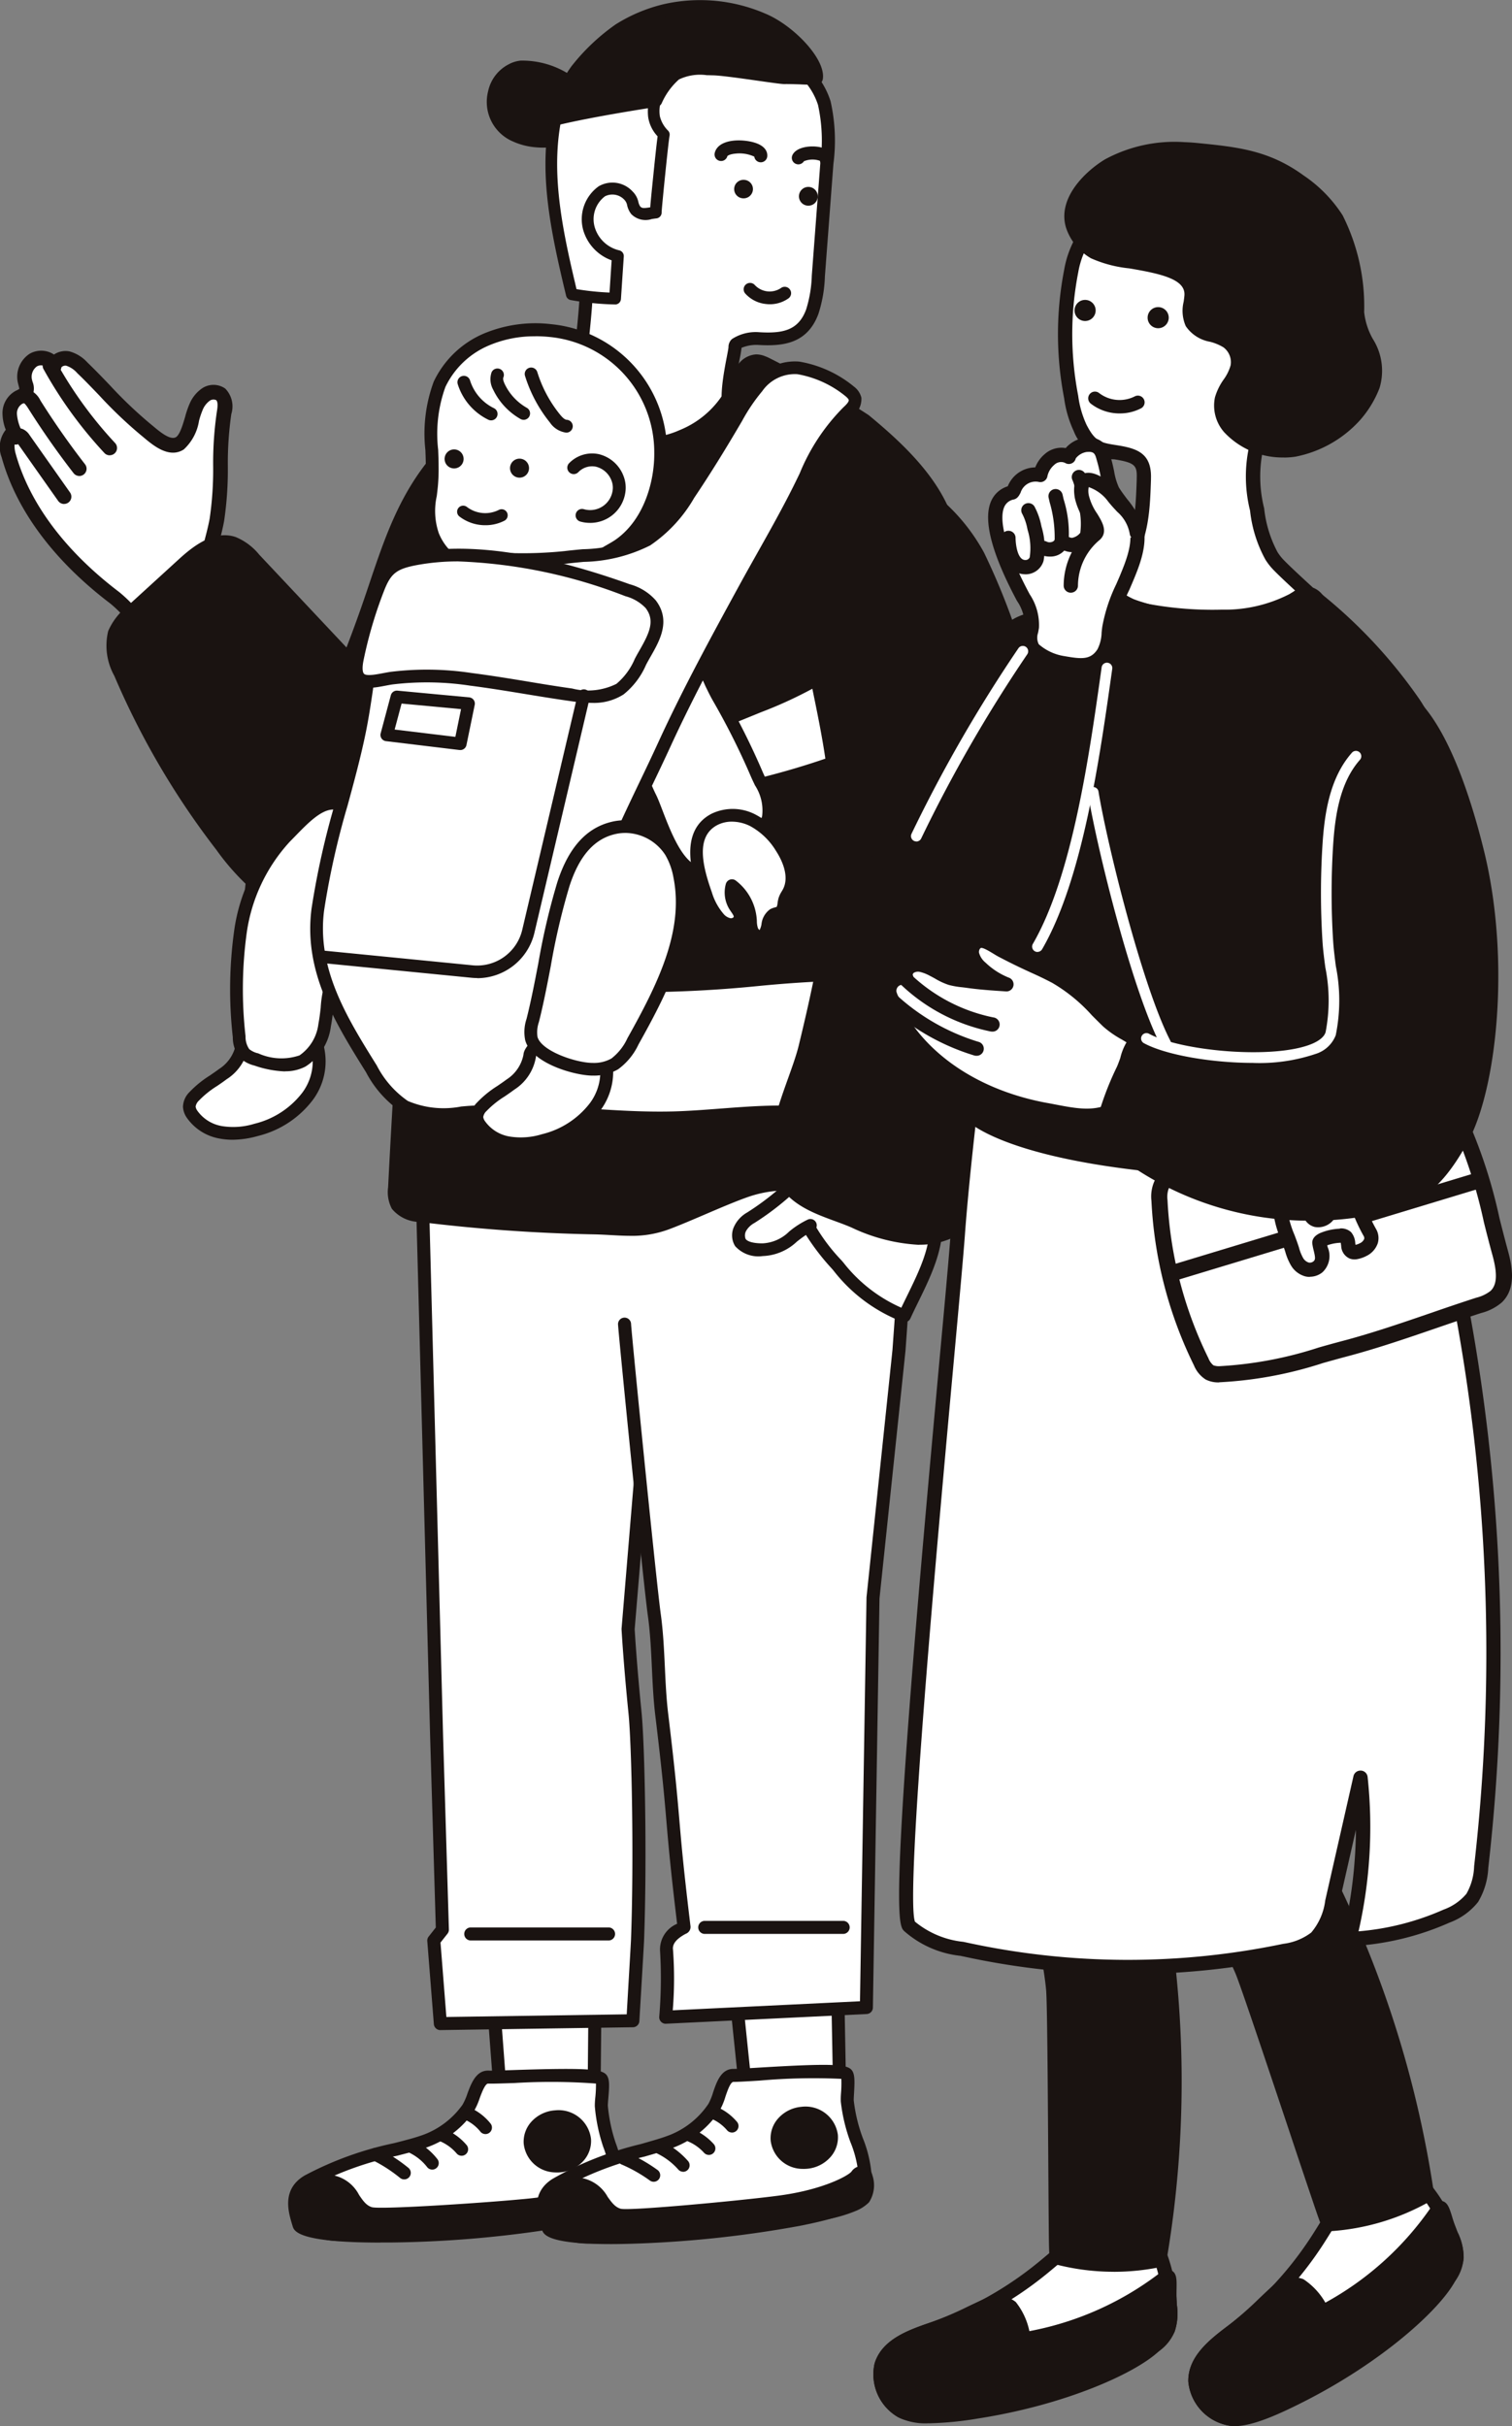 <svg xmlns="http://www.w3.org/2000/svg" width="106.594" height="171.029" viewBox="0 0 106.594 171.029">
  <rect x="0" y="0" width="106.594" height="171.029" fill="#808080" stroke="none"/>
  <g id="グループ_98255" data-name="グループ 98255" transform="translate(-1510 -3746.179)">
    <g id="グループ_98251" data-name="グループ 98251" transform="translate(1510 3746.179)">
      <path id="パス_189990" data-name="パス 189990" d="M142.858,297.7l-.079,8.35-6.329.866-.7-9.265Z" transform="translate(-100.926 -155.874)" fill="#fff"/>
      <path id="パス_189991" data-name="パス 189991" d="M135.944,306.87a.461.461,0,0,0,.062,0l6.329-.867a.459.459,0,0,0,.4-.451l.08-8.35a.46.46,0,0,0-.457-.464l-7.107-.048h0a.459.459,0,0,0-.458.494l.7,9.265a.459.459,0,0,0,.459.425m5.873-1.728-5.451.747-.624-8.28,6.146.041Z" transform="translate(-100.42 -155.368)" fill="#1a1311"/>
      <path id="パス_189992" data-name="パス 189992" d="M141.6,311.767a6.373,6.373,0,0,0,2.986-2.284c.46-.67.624-2.249,1.447-2.215.988.041,7.566-.371,7.971.136.188.235-.023,1.548-.008,1.889.1,2.228,1.458,4.276,1.085,6.512-.116.694-2.069,1.293-4.779,1.746-6.474,1.082-17.266,1.333-17.635.074-.255-.87-.74-2.2.638-3.024a28.293,28.293,0,0,1,7.3-2.525c.32-.086.656-.189,1-.309" transform="translate(-111.606 -160.847)" fill="#fff"/>
      <path id="パス_189993" data-name="パス 189993" d="M137.909,318.427c.251,0,.512,0,.784,0a78.943,78.943,0,0,0,11.177-.922c4.378-.731,5.056-1.518,5.157-2.123a8.753,8.753,0,0,0-.521-3.959,11.3,11.3,0,0,1-.558-2.65c0-.078.016-.3.033-.493.08-.923.094-1.388-.125-1.662-.329-.412-1.318-.519-6.529-.348-.821.027-1.529.05-1.782.04-.878-.034-1.223.887-1.5,1.63a4.1,4.1,0,0,1-.346.784,5.912,5.912,0,0,1-2.761,2.111c-.311.111-.633.211-.959.3-.369.1-.742.2-1.115.292a23.7,23.7,0,0,0-6.3,2.283c-1.616.961-1.14,2.557-.884,3.415l.04.133c.1.357.346,1.175,6.191,1.175m15.2-11.205a8.4,8.4,0,0,1-.047.975,5.542,5.542,0,0,0-.035.614,12.175,12.175,0,0,0,.594,2.868,7.933,7.933,0,0,1,.5,3.548s-.283.68-4.4,1.368c-6.612,1.105-16.233,1.168-17.13.356l-.028-.1c-.309-1.035-.456-1.81.472-2.362a23.007,23.007,0,0,1,6.063-2.184c.376-.1.751-.194,1.123-.293.35-.093.7-.2,1.03-.32a6.781,6.781,0,0,0,3.21-2.457,4.624,4.624,0,0,0,.45-.984c.153-.414.392-1.044.6-1.031.287.011.943-.01,1.85-.04a43,43,0,0,1,5.755.037m-20.512,9.77h0Z" transform="translate(-111.096 -160.344)" fill="#1a1311"/>
      <path id="パス_189994" data-name="パス 189994" d="M148.768,324.206c3.313-.35,5.117-1.328,5.443-1.694.794-.889.966,1.089.5,1.572a2.377,2.377,0,0,1-.784.47,19.389,19.389,0,0,1-3.947.788,107.165,107.165,0,0,1-14.606.948c-1.437-.1-3.375-.547-3.219-2.177a2.03,2.03,0,0,1,2.3-1.583c1.785.118,1.676,1.9,2.965,2.283.741.22,8.939-.353,11.347-.607" transform="translate(-111.321 -168.775)" fill="#1a1311"/>
      <path id="パス_189995" data-name="パス 189995" d="M136.271,326.286a117.346,117.346,0,0,0,13.3-1c.431-.087.889-.146,1.331-.2a9.761,9.761,0,0,0,2.708-.614,2.8,2.8,0,0,0,.931-.573,2.206,2.206,0,0,0,.292-1.9.855.855,0,0,0-.613-.663.88.88,0,0,0-.858.364c-.252.283-2.01,1.212-5.149,1.543-2.634.278-10.465.8-11.172.623-.4-.12-.627-.449-.911-.865a2.649,2.649,0,0,0-2.15-1.434,2.461,2.461,0,0,0-2.785,2,1.94,1.94,0,0,0,.446,1.492,4.516,4.516,0,0,0,3.2,1.187c.393.028.877.041,1.429.041m17.714-3.906a1.487,1.487,0,0,1-.106.882,2.086,2.086,0,0,1-.636.367,8.949,8.949,0,0,1-2.457.545c-.459.059-.934.12-1.4.215a107.024,107.024,0,0,1-14.482.939,3.833,3.833,0,0,1-2.562-.864,1.038,1.038,0,0,1-.233-.81c.076-.791,1-1.222,1.809-1.169.781.052,1.077.485,1.451,1.035a2.632,2.632,0,0,0,1.413,1.23c.931.276,9.809-.41,11.526-.591,3.157-.333,5.1-1.238,5.673-1.779" transform="translate(-110.817 -168.27)" fill="#1a1311"/>
      <path id="パス_189996" data-name="パス 189996" d="M160.8,318.784a.46.46,0,0,0,.341-.768,4.438,4.438,0,0,0-1.639-1.289.46.46,0,1,0-.4.827,3.541,3.541,0,0,1,1.358,1.078.459.459,0,0,0,.342.151" transform="translate(-130.328 -165.839)" fill="#1a1311"/>
      <path id="パス_189997" data-name="パス 189997" d="M156.453,316.884a.46.46,0,0,0,.341-.768,4.023,4.023,0,0,0-1.6-1.137l-.035-.017a.46.46,0,0,0-.4.827l.036.017a3.18,3.18,0,0,1,1.318.926.459.459,0,0,0,.342.151" transform="translate(-123.91 -164.914)" fill="#1a1311"/>
      <path id="パス_189998" data-name="パス 189998" d="M152.85,313.686a.46.46,0,0,0,.341-.768,3.842,3.842,0,0,0-1.556-1.148.46.46,0,1,0-.4.827,2.979,2.979,0,0,1,1.275.937.459.459,0,0,0,.342.151" transform="translate(-118.627 -163.244)" fill="#1a1311"/>
      <path id="パス_189999" data-name="パス 189999" d="M165.48,320.1a.459.459,0,0,0,.291-.815,11.243,11.243,0,0,0-2.118-1.366.46.46,0,0,0-.41.823A10.344,10.344,0,0,1,165.189,320a.458.458,0,0,0,.291.1" transform="translate(-136.981 -166.465)" fill="#1a1311"/>
      <path id="パス_190000" data-name="パス 190000" d="M138.828,316.69a2.476,2.476,0,0,0,1.7-.818,2.093,2.093,0,0,0,.529-1.526,2.3,2.3,0,0,0-2.518-2.031,2.48,2.48,0,0,0-1.7.818,2.092,2.092,0,0,0-.529,1.526h0a2.268,2.268,0,0,0,2.2,2.032,2.536,2.536,0,0,0,.318,0" transform="translate(-99.39 -163.549)" fill="#1a1311"/>
      <path id="パス_190001" data-name="パス 190001" d="M204.583,70.51a3.17,3.17,0,0,0-1.043-1.741c-.133-.141-1.448-1.312-1.391-1.5,0-.012.562-1.855.744-2.9.426-2.439.08-5.09.505-7.529.081-.46.128-1.012-.241-1.3a.939.939,0,0,0-1.045.017,2,2,0,0,0-.681.853c-.316.654-.5,2.164-1.149,2.58-.805.513-1.857-.523-2.428-.981-1.626-1.3-2.955-2.9-4.448-4.336a2.178,2.178,0,0,0-1.02-.653.8.8,0,0,0-.962.556,1.028,1.028,0,0,0-1.47-.455,1.41,1.41,0,0,0-.586,1.529c.071.294.209.642,0,.872a1.335,1.335,0,0,1-.429.231,1.288,1.288,0,0,0-.649,1.163,3.549,3.549,0,0,0,.345,1.32c-.594.215-.584,1.025-.424,1.609,1.124,4.073,4.067,7.451,7.481,10.041,2.141,1.624,2.709,4.818,6.2,3.557a4.6,4.6,0,0,0,2.23-1.531,2.055,2.055,0,0,0,.467-1.4" transform="translate(-187.597 -27.744)" fill="#fff"/>
      <path id="パス_190002" data-name="パス 190002" d="M199.874,73.674a4.791,4.791,0,0,0,1.626-.316,5.04,5.04,0,0,0,2.473-1.716,2.55,2.55,0,0,0,.56-1.743,3.617,3.617,0,0,0-1.18-2.045c-.031-.032-.114-.112-.229-.219-.506-.474-.836-.8-.985-.982.151-.513.547-1.89.7-2.759a24.723,24.723,0,0,0,.261-3.844,23.979,23.979,0,0,1,.245-3.684,1.8,1.8,0,0,0-.429-1.793,1.442,1.442,0,0,0-1.636-.013,2.507,2.507,0,0,0-.868,1.063,6.335,6.335,0,0,0-.32.93c-.146.5-.367,1.264-.643,1.44-.4.252-1.153-.383-1.607-.763-.081-.068-.157-.131-.226-.187a30.389,30.389,0,0,1-2.837-2.708c-.509-.53-1.035-1.077-1.578-1.6a2.65,2.65,0,0,0-1.276-.785,1.472,1.472,0,0,0-1.084.224,1.527,1.527,0,0,0-.3-.158,1.643,1.643,0,0,0-1.409.1,1.929,1.929,0,0,0-.824,2.091l.036.139a1.91,1.91,0,0,1,.06.274l-.093.039c-.055.022-.11.045-.162.07a1.789,1.789,0,0,0-.936,1.621,3.226,3.226,0,0,0,.231,1.128,1.975,1.975,0,0,0-.291,1.939c1.026,3.721,3.677,7.287,7.665,10.313a9.106,9.106,0,0,1,1.55,1.656c.862,1.089,1.813,2.291,3.507,2.291M203.512,70h0a1.589,1.589,0,0,1-.373,1.051,4.055,4.055,0,0,1-1.987,1.347c-2.082.753-2.879-.253-3.981-1.647a9.888,9.888,0,0,0-1.734-1.836c-3.807-2.889-6.33-6.267-7.3-9.769-.117-.425-.111-.912.1-.99a.513.513,0,0,0,.3-.674,3.147,3.147,0,0,1-.307-1.126.8.8,0,0,1,.361-.7c.032-.016.066-.03.1-.043a1.262,1.262,0,0,0,.481-.3,1.227,1.227,0,0,0,.156-1.225l-.03-.116a.9.9,0,0,1,.349-.967.617.617,0,0,1,.513-.026.341.341,0,0,1,.205.185.512.512,0,0,0,1-.09.388.388,0,0,1,.353-.109,1.76,1.76,0,0,1,.767.521c.525.5,1.044,1.045,1.546,1.567a31.258,31.258,0,0,0,2.935,2.8c.064.051.134.11.209.173.668.559,1.786,1.5,2.815.841a3.47,3.47,0,0,0,1.077-2.019,5.828,5.828,0,0,1,.258-.77,1.5,1.5,0,0,1,.494-.644.452.452,0,0,1,.454-.047c.113.089.131.362.053.81a24.741,24.741,0,0,0-.261,3.845,24.044,24.044,0,0,1-.245,3.684c-.175,1-.724,2.821-.729,2.838-.117.388.081.661,1.324,1.827.091.086.159.149.186.177a2.743,2.743,0,0,1,.9,1.436" transform="translate(-187.037 -27.181)" fill="#1a1311"/>
      <path id="パス_190003" data-name="パス 190003" d="M217.155,68.718a.512.512,0,0,0,.418-.807l-2.851-4.045a1.11,1.11,0,0,0-.476-.423.8.8,0,0,0-.619.007.685.685,0,0,0-.374.4.513.513,0,0,0,.661.654l2.821,4a.512.512,0,0,0,.419.217m-2.937-4.526h0" transform="translate(-212.635 -33.193)" fill="#1a1311"/>
      <path id="パス_190004" data-name="パス 190004" d="M215.461,63.647a.513.513,0,0,0,.4-.826c-1.119-1.444-2.178-2.957-3.148-4.5a1.5,1.5,0,0,0-1.263-.86.513.513,0,1,0,.044,1.024c.024,0,.126.024.352.382.988,1.568,2.066,3.108,3.205,4.578a.513.513,0,0,0,.405.2" transform="translate(-209.865 -30.091)" fill="#1a1311"/>
      <path id="パス_190005" data-name="パス 190005" d="M211.2,59.861a.513.513,0,0,0,.375-.862,28.85,28.85,0,0,1-4.144-5.708.512.512,0,1,0-.9.5,29.886,29.886,0,0,0,4.291,5.912.511.511,0,0,0,.375.163" transform="translate(-203.461 -27.768)" fill="#1a1311"/>
      <path id="パス_190006" data-name="パス 190006" d="M170.682,81.412a3.8,3.8,0,0,0-1.47-1.121c-1.267-.422-2.539.546-3.526,1.447l-3.647,3.329a4.133,4.133,0,0,0-1.236,1.569,4.007,4.007,0,0,0,.422,2.828,55.621,55.621,0,0,0,7.131,12.156,16.6,16.6,0,0,0,4.066,4.024,6.988,6.988,0,0,0,5.485,1.053c5.144-1.416,5.8-8.748,3.939-12.887-.829-1.842-2.581-3.271-3.938-4.713q-3.616-3.84-7.227-7.684" transform="translate(-152.737 -41.993)" fill="#1a1311"/>
      <path id="パス_190007" data-name="パス 190007" d="M175.921,106.844a6.032,6.032,0,0,0,1.6-.21,6.574,6.574,0,0,0,4.231-3.724,12.552,12.552,0,0,0,0-9.8,13.539,13.539,0,0,0-3.036-3.839c-.347-.344-.675-.67-.986-1q-2.389-2.538-4.776-5.078l-2.451-2.607a4.228,4.228,0,0,0-1.66-1.242c-1.487-.495-2.908.565-3.981,1.544l-3.647,3.329a4.547,4.547,0,0,0-1.359,1.756,4.384,4.384,0,0,0,.433,3.16,56,56,0,0,0,7.189,12.257,16.993,16.993,0,0,0,4.184,4.131,8.023,8.023,0,0,0,4.254,1.319m-6.083-25.623,2.451,2.607q2.388,2.539,4.777,5.078c.322.342.67.688,1.007,1.023a12.866,12.866,0,0,1,2.846,3.564,11.739,11.739,0,0,1,0,9.026,5.677,5.677,0,0,1-3.643,3.229,6.5,6.5,0,0,1-5.117-1,16.177,16.177,0,0,1-3.949-3.917,55.109,55.109,0,0,1-7.071-12.055,3.653,3.653,0,0,1-.412-2.495,3.8,3.8,0,0,1,1.112-1.382l3.647-3.329c.887-.809,2.036-1.7,3.07-1.351A3.47,3.47,0,0,1,169.839,81.221Z" transform="translate(-152.229 -41.487)" fill="#1a1311"/>
      <path id="パス_190008" data-name="パス 190008" d="M180.26,152.492a3.032,3.032,0,0,1-1.366,2.078,12.918,12.918,0,0,0-2.023,1.569,1.118,1.118,0,0,0-.34.726,1.05,1.05,0,0,0,.2.543,3.124,3.124,0,0,0,2.052,1.271,5.519,5.519,0,0,0,2.453-.177,6.486,6.486,0,0,0,3.64-2.381,4.15,4.15,0,0,0,.422-4.2,2.59,2.59,0,0,0-1.078-1.128,2.489,2.489,0,0,0-2.209.056c-.476.238-1.724,1.183-1.752,1.64" transform="translate(-163.182 -78.848)" fill="#fff"/>
      <path id="パス_190009" data-name="パス 190009" d="M179.076,158.7a6.721,6.721,0,0,0,1.782-.264,6.928,6.928,0,0,0,3.888-2.555,4.562,4.562,0,0,0,.453-4.662,3.011,3.011,0,0,0-1.272-1.32,2.914,2.914,0,0,0-2.614.054c-.23.115-1.948,1.187-2,2.013a2.665,2.665,0,0,1-1.189,1.748c-.207.157-.423.3-.639.451a7.405,7.405,0,0,0-1.449,1.179,1.517,1.517,0,0,0-.453,1.031,1.484,1.484,0,0,0,.277.782,3.561,3.561,0,0,0,2.344,1.465,4.766,4.766,0,0,0,.871.078m3.638-8.186a1.764,1.764,0,0,1,.8.183,2.156,2.156,0,0,1,.885.936,3.709,3.709,0,0,1-.391,3.733,6.041,6.041,0,0,1-3.391,2.207,5.023,5.023,0,0,1-2.253.168,2.666,2.666,0,0,1-1.759-1.077.649.649,0,0,1-.129-.3.721.721,0,0,1,.228-.421,6.628,6.628,0,0,1,1.282-1.032c.229-.156.457-.311.676-.478a3.38,3.38,0,0,0,1.541-2.39,4.809,4.809,0,0,1,1.507-1.284,2.263,2.263,0,0,1,1-.241m-2.509,1.532h0Z" transform="translate(-162.683 -78.353)" fill="#1a1311"/>
      <path id="パス_190010" data-name="パス 190010" d="M155.343,78.559a99.747,99.747,0,0,1-4.442,9.816,23.83,23.83,0,0,0-2.358,5.5c-.6,2.6-.092,5.944,2.485,7.2a6.6,6.6,0,0,0,5.979.161c10.214-5.634,9.24-23.947,9.535-33.742a15.726,15.726,0,0,0-.394-4.894c-.089-.3-.249-.652-.563-.7a.854.854,0,0,0-.527.144,13.808,13.808,0,0,0-3.365,2.5c-2.887,3.239-3.82,6.982-5.221,10.965q-.539,1.533-1.129,3.048" transform="translate(-130.618 -32.414)" fill="#1a1311"/>
      <path id="パス_190011" data-name="パス 190011" d="M153.842,101.838a5.937,5.937,0,0,0,2.879-.7c9.333-5.149,9.557-20.5,9.705-30.656.018-1.239.035-2.41.067-3.475a16.112,16.112,0,0,0-.412-5.037c-.179-.611-.492-.956-.93-1.027a1.287,1.287,0,0,0-.821.194,14.155,14.155,0,0,0-3.488,2.6c-2.5,2.808-3.565,5.958-4.688,9.293-.2.6-.408,1.21-.624,1.825-.358,1.017-.736,2.039-1.124,3.034a99.614,99.614,0,0,1-4.421,9.771l-.256.492a21.8,21.8,0,0,0-2.142,5.118c-.637,2.764-.054,6.358,2.731,7.719a8.08,8.08,0,0,0,3.524.854M165,61.846h0s.1.047.2.378a15.347,15.347,0,0,1,.375,4.751c-.032,1.072-.049,2.246-.067,3.489-.145,9.945-.364,24.974-9.23,29.864a6.089,6.089,0,0,1-5.555-.171c-2.334-1.14-2.8-4.265-2.239-6.687a21.142,21.142,0,0,1,2.06-4.9l.258-.494a100.564,100.564,0,0,0,4.462-9.861c.391-1.006.773-2.036,1.134-3.063.218-.618.424-1.231.628-1.837,1.093-3.244,2.124-6.307,4.5-8.975a13.429,13.429,0,0,1,3.242-2.4.619.619,0,0,1,.229-.1" transform="translate(-130.11 -31.906)" fill="#1a1311"/>
      <path id="パス_190012" data-name="パス 190012" d="M136.458,141.5l-23.382.686,1.431,54.314.409,13.632-.6.765.463,5.856,13.564-.2s.316-5.288.331-5.661c.213-5.627.057-13.735-.175-16.046-.362-3.594-.488-5.9-.488-5.9l1.471-17.668c.027-.249,6.577-.43,6.837-.406Z" transform="translate(-83.724 -74.1)" fill="#fff"/>
      <path id="パス_190013" data-name="パス 190013" d="M114.269,216.706h.007l13.564-.2a.46.46,0,0,0,.452-.432c.013-.216.317-5.3.331-5.671.218-5.753.049-13.863-.177-16.11-.334-3.318-.467-5.56-.484-5.847l1.441-17.323c1.185-.17,5.913-.321,6.373-.3a.448.448,0,0,0,.344-.125.464.464,0,0,0,.149-.331L136.412,141a.46.46,0,0,0-.139-.331.481.481,0,0,0-.334-.131l-23.383.685a.46.46,0,0,0-.446.472l1.431,54.314.4,13.466-.5.634a.46.46,0,0,0-.1.321l.463,5.855a.46.46,0,0,0,.458.423m13.131-1.113-12.706.187-.414-5.246.492-.624a.459.459,0,0,0,.1-.3l-.41-13.632-1.419-53.854,22.449-.658-.139,28.441c-.7.012-2,.053-3.068.1-3.708.163-3.72.269-3.769.714l-1.471,17.68a.458.458,0,0,0,0,.063c0,.023.13,2.357.489,5.921.224,2.221.391,10.265.174,15.982-.011.3-.23,3.961-.3,5.225" transform="translate(-83.218 -73.596)" fill="#1a1311"/>
      <path id="パス_190014" data-name="パス 190014" d="M106.522,297.077l.153,8.349-6.3,1.042-.956-9.242Z" transform="translate(-47.436 -155.574)" fill="#fff"/>
      <path id="パス_190015" data-name="パス 190015" d="M99.867,306.423a.5.5,0,0,0,.075-.006l6.3-1.043a.46.46,0,0,0,.384-.462l-.153-8.349a.46.46,0,0,0-.469-.452l-7.105.15a.46.46,0,0,0-.448.507l.956,9.242a.459.459,0,0,0,.457.412m5.836-1.891-5.429.9-.855-8.259,6.145-.13Z" transform="translate(-46.93 -155.068)" fill="#1a1311"/>
      <path id="パス_190016" data-name="パス 190016" d="M104.741,311.469a6.374,6.374,0,0,0,2.921-2.366c.441-.683.561-2.265,1.385-2.254.989.013,7.553-.581,7.972-.086.194.23.02,1.548.045,1.889.163,2.224,1.576,4.234,1.265,6.48-.1.7-2.032,1.35-4.728,1.878-6.441,1.262-17.222,1.812-17.626.565-.279-.863-.8-2.183.553-3.041a28.307,28.307,0,0,1,7.228-2.728c.318-.094.651-.207.986-.336" transform="translate(-57.332 -160.542)" fill="#fff"/>
      <path id="パス_190017" data-name="パス 190017" d="M99.811,318.234c.647,0,1.383-.015,2.221-.048a78.954,78.954,0,0,0,11.147-1.232c4.356-.853,5.011-1.659,5.095-2.266a8.752,8.752,0,0,0-.63-3.943,11.285,11.285,0,0,1-.632-2.633c-.006-.078.008-.3.019-.495.054-.925.056-1.389-.171-1.658-.341-.4-1.332-.482-6.533-.166-.822.05-1.529.094-1.784.09h-.017c-.87,0-1.184.926-1.436,1.671a4.1,4.1,0,0,1-.324.793,5.911,5.911,0,0,1-2.7,2.187c-.307.119-.627.228-.951.324-.367.11-.736.216-1.107.322a23.683,23.683,0,0,0-6.235,2.458c-1.589,1.005-1.068,2.588-.788,3.439l.043.132c.1.322.332,1.024,4.784,1.024m16.323-11.646a8.512,8.512,0,0,1-.02.976,5.624,5.624,0,0,0-.018.616,12.152,12.152,0,0,0,.674,2.849,7.951,7.951,0,0,1,.594,3.533s-.265.688-4.361,1.49c-6.579,1.288-16.2,1.618-17.114.833l-.031-.094c-.338-1.026-.506-1.8.406-2.374a23,23,0,0,1,6-2.351c.373-.108.745-.215,1.115-.325.347-.1.691-.221,1.02-.348a6.784,6.784,0,0,0,3.141-2.545,4.66,4.66,0,0,0,.422-1c.141-.417.355-1.047.568-1.047a.227.227,0,0,0,.042,0c.306,0,.944-.039,1.811-.092a43.132,43.132,0,0,1,5.751-.123M95.9,316.925h0Zm-.03-.056h0" transform="translate(-56.823 -160.038)" fill="#1a1311"/>
      <path id="パス_190018" data-name="パス 190018" d="M112.012,323.607c3.3-.442,5.078-1.47,5.393-1.844.77-.911,1,1.061.548,1.557a2.384,2.384,0,0,1-.77.492,19.429,19.429,0,0,1-3.923.9,107.267,107.267,0,0,1-14.574,1.353c-1.439-.063-3.389-.453-3.278-2.086a2.029,2.029,0,0,1,2.252-1.647c1.787.068,1.728,1.852,3.027,2.2.746.2,8.926-.6,11.326-.923" transform="translate(-57.03 -168.377)" fill="#1a1311"/>
      <path id="パス_190019" data-name="パス 190019" d="M98.82,326.029a112.946,112.946,0,0,0,14.039-1.377c.428-.1.884-.171,1.325-.24a9.793,9.793,0,0,0,2.691-.69,2.812,2.812,0,0,0,.915-.6,2.207,2.207,0,0,0,.239-1.905.854.854,0,0,0-.631-.645.875.875,0,0,0-.847.388c-.245.29-1.976,1.267-5.1,1.686-2.626.351-10.438,1.082-11.15.933-.406-.108-.64-.431-.935-.84a2.647,2.647,0,0,0-2.189-1.373,2.46,2.46,0,0,0-2.728,2.075,1.941,1.941,0,0,0,.487,1.479,4.516,4.516,0,0,0,3.23,1.1c.2.009.419.012.659.012m18.37-4.408a1.487,1.487,0,0,1-.081.885,2.067,2.067,0,0,1-.625.384,8.957,8.957,0,0,1-2.441.613c-.457.071-.93.146-1.39.253A106.865,106.865,0,0,1,98.2,325.1a3.834,3.834,0,0,1-2.585-.792,1.04,1.04,0,0,1-.255-.8c.053-.792.961-1.247,1.775-1.218.783.03,1.09.455,1.479.994a2.636,2.636,0,0,0,1.447,1.19c.937.251,9.795-.682,11.505-.911,3.147-.421,5.067-1.38,5.622-1.936" transform="translate(-56.526 -167.871)" fill="#1a1311"/>
      <path id="パス_190020" data-name="パス 190020" d="M123.938,318.98a.46.46,0,0,0,.332-.777,5.7,5.7,0,0,0-1.9-1.407.46.46,0,1,0-.379.838,4.773,4.773,0,0,1,1.619,1.2.457.457,0,0,0,.332.142" transform="translate(-75.779 -165.879)" fill="#1a1311"/>
      <path id="パス_190021" data-name="パス 190021" d="M119.9,316.8a.459.459,0,0,0,.332-.777,4.025,4.025,0,0,0-1.63-1.093l-.035-.016a.46.46,0,0,0-.379.838l.035.016a3.189,3.189,0,0,1,1.344.889.458.458,0,0,0,.332.142" transform="translate(-69.926 -164.89)" fill="#1a1311"/>
      <path id="パス_190022" data-name="パス 190022" d="M116.383,313.5a.46.46,0,0,0,.332-.777,3.838,3.838,0,0,0-1.588-1.105.46.46,0,1,0-.378.838,2.989,2.989,0,0,1,1.3.9.457.457,0,0,0,.332.142" transform="translate(-64.777 -163.167)" fill="#1a1311"/>
      <path id="パス_190023" data-name="パス 190023" d="M128.632,320.579a.46.46,0,0,0,.271-.831,11.226,11.226,0,0,0-2.193-1.241.46.46,0,0,0-.362.845,10.312,10.312,0,0,1,2.014,1.139.459.459,0,0,0,.27.088" transform="translate(-82.547 -166.776)" fill="#1a1311"/>
      <path id="パス_190024" data-name="パス 190024" d="M86.567,167.443c.072,1.172,1.8,18.338,2.094,20.461.324,2.319.245,4.728.525,7.046,1,8.272.573,6.709,1.574,14.981,0,.042-1.4.573-1.237,1.657a32.572,32.572,0,0,1-.057,4.686l14.148-.684.466-28.863s1.831-17.414,1.834-17.472l1.982-27.809Z" transform="translate(-42.535 -74.072)" fill="#fff"/>
      <path id="パス_190025" data-name="パス 190025" d="M88.96,216.228h.022l14.148-.684a.46.46,0,0,0,.437-.452l.465-28.843c1.831-17.409,1.833-17.461,1.834-17.479l1.981-27.8a.46.46,0,1,0-.917-.066l-1.982,27.81c-.023.249-1.814,17.285-1.832,17.457a.4.4,0,0,0,0,.041l-.459,28.432-13.2.638a27.544,27.544,0,0,0,.018-4.269c-.077-.528.479-.9.9-1.126a.513.513,0,0,0,.335-.52c-.5-4.127-.644-5.829-.785-7.474s-.287-3.363-.789-7.507c-.13-1.076-.183-2.2-.234-3.288-.058-1.239-.119-2.52-.292-3.766-.309-2.207-2.029-19.436-2.091-20.426a.46.46,0,1,0-.917.057c.061.993,1.788,18.282,2.1,20.5.168,1.2.228,2.464.285,3.682.052,1.1.105,2.245.24,3.356.5,4.128.645,5.829.785,7.474.138,1.613.28,3.279.753,7.208a1.961,1.961,0,0,0-1.2,1.968,32.45,32.45,0,0,1-.06,4.584.459.459,0,0,0,.458.495" transform="translate(-42.029 -73.566)" fill="#1a1311"/>
      <path id="パス_190026" data-name="パス 190026" d="M101.183,31.171a5.125,5.125,0,0,0,.895-2.036c.259-2.288.784-6.5.241-7.754-.883-2.038-.331-7.034.394-9.212,1.083-3.253,2.8-4.562,6.095-4.871a25.978,25.978,0,0,1,5.066-.028,11.443,11.443,0,0,1,1.5.224A5.178,5.178,0,0,1,119.3,11a12.14,12.14,0,0,1,.18,4.259q-.3,3.961-.6,7.922a9.216,9.216,0,0,1-.429,2.521c-.659,1.781-2.054,2-3.767,1.895-.493-.03-1.689.109-1.679.583s-.953,3.827-.195,4.874a9.528,9.528,0,0,0,1.4,1.3l-.892.755c-1.785,1.511-5.241,1.452-7.354.357a18.738,18.738,0,0,1-4.781-4.3" transform="translate(-61.182 -3.749)" fill="#fff"/>
      <path id="パス_190027" data-name="パス 190027" d="M113.111,34.956,114,34.2a.46.46,0,0,0-.017-.715,8.729,8.729,0,0,1-1.308-1.2c-.455-.629-.035-2.8.144-3.725a8.032,8.032,0,0,0,.135-.8,2.713,2.713,0,0,1,1.195-.2c1.735.1,3.447-.091,4.225-2.194a9.551,9.551,0,0,0,.456-2.645l.6-7.922a12.627,12.627,0,0,0-.2-4.42,5.64,5.64,0,0,0-4.26-3.831,11.963,11.963,0,0,0-1.562-.235,26.084,26.084,0,0,0-5.156.028c-3.538.331-5.357,1.784-6.488,5.183-.691,2.077-1.36,7.277-.38,9.54.462,1.066.013,4.988-.228,7.1l-.049.424a4.683,4.683,0,0,1-.807,1.813.46.46,0,0,0,.008.557,18.937,18.937,0,0,0,4.931,4.423,8.044,8.044,0,0,0,2.788.8,6.888,6.888,0,0,0,5.076-1.21m-11.082-6.276.048-.423c.363-3.175.675-6.375.159-7.566-.8-1.836-.322-6.689.409-8.884,1.008-3.029,2.553-4.264,5.7-4.559a25.212,25.212,0,0,1,4.975-.028,11.07,11.07,0,0,1,1.441.214,4.733,4.733,0,0,1,3.591,3.189,11.741,11.741,0,0,1,.163,4.1l-.6,7.922a8.842,8.842,0,0,1-.4,2.4c-.543,1.467-1.624,1.7-3.308,1.6a3.069,3.069,0,0,0-1.919.481.752.752,0,0,0-.247.567c0,.084-.065.41-.12.7-.342,1.765-.623,3.561.013,4.439a7.02,7.02,0,0,0,1.051,1.037l-.467.4c-1.661,1.407-4.942,1.287-6.846.3a17.373,17.373,0,0,1-4.42-3.916,5.065,5.065,0,0,0,.779-1.958" transform="translate(-60.676 -3.241)" fill="#1a1311"/>
      <path id="パス_190028" data-name="パス 190028" d="M112.937,27.912a.659.659,0,0,0,.731-.574.651.651,0,0,0-.583-.723.665.665,0,0,0-.479.131.651.651,0,0,0,.287,1.16l.045.007" transform="translate(-60.591 -13.934)" fill="#1a1311"/>
      <path id="パス_190029" data-name="パス 190029" d="M98.934,59.268a6.377,6.377,0,0,0,3.027-.554,7.015,7.015,0,0,0,3.781-3.658,5.777,5.777,0,0,1,.49-1.052,1.239,1.239,0,0,1,.949-.593,1.115,1.115,0,0,1,.364.06,3.234,3.234,0,0,1,.425.185,72.271,72.271,0,0,1,6.847,3.93c2.558,2.108,5.445,4.837,6.062,8.161,1.6,8.6-.04,18.48-.619,27.117-.284,4.232-.3,8.647-.959,12.841-.274,1.739-.813,4.913-2.353,6.038-1.658,1.211-4.061.229-5.861-.139a8.831,8.831,0,0,0-4.67.322c-1.619.571-3.972,1.683-5.569,2.278-1.753.653-3.143.372-5,.323a118.063,118.063,0,0,1-12.341-.874,2.13,2.13,0,0,1-1.627-.718,2.106,2.106,0,0,1-.194-1.247c.483-9.606,1.188-19.12,1.688-28.7.321-6.151-.619-16.351,2.408-21.972,1.1-2.046,8.016-5.252,9.472-5.424a.785.785,0,0,1,.513.067c.284.178.2.945.3,1.263a3.445,3.445,0,0,0,.794,1.358,3.246,3.246,0,0,0,2.071.987" transform="translate(-53.868 -27.971)" fill="#1a1311"/>
      <path id="パス_190030" data-name="パス 190030" d="M97.792,114.585a7.457,7.457,0,0,0,2.707-.453c.744-.277,1.624-.654,2.556-1.053,1.054-.452,2.144-.918,3.005-1.222a8.323,8.323,0,0,1,4.425-.306c.327.068.677.156,1.047.249,1.629.411,3.655.922,5.177-.189,1.737-1.267,2.276-4.692,2.535-6.338a84.739,84.739,0,0,0,.759-9.08c.06-1.253.121-2.549.205-3.8.134-2,.321-4.028.519-6.175.653-7.077,1.329-14.394.093-21.058-.638-3.437-3.5-6.191-6.222-8.432a70.971,70.971,0,0,0-6.935-3.987,3.593,3.593,0,0,0-.487-.21,1.725,1.725,0,0,0-.514-.083,1.691,1.691,0,0,0-1.32.793,4.42,4.42,0,0,0-.435.889c-.032.082-.064.162-.1.244a6.545,6.545,0,0,1-3.534,3.411,5.989,5.989,0,0,1-2.8.521,2.792,2.792,0,0,1-1.786-.847A2.984,2.984,0,0,1,96,56.281a2.392,2.392,0,0,1-.041-.344c-.034-.437-.073-.933-.456-1.173a1.22,1.22,0,0,0-.81-.133c-1.448.171-8.615,3.42-9.823,5.662-2.349,4.363-2.364,11.445-2.377,17.136,0,1.827-.008,3.554-.085,5.031-.239,4.59-.531,9.243-.813,13.742-.307,4.895-.624,9.956-.875,14.96a2.516,2.516,0,0,0,.265,1.516,2.572,2.572,0,0,0,1.959.928,118.574,118.574,0,0,0,12.385.877c.39.01.758.031,1.114.051.454.025.9.05,1.35.05m11.032-4.121a9.207,9.207,0,0,0-3.07.525c-.889.313-1.993.786-3.061,1.244-.921.394-1.791.767-2.515,1.037a8.281,8.281,0,0,1-3.684.346c-.364-.02-.742-.041-1.141-.052a117.856,117.856,0,0,1-12.3-.87c-.511-.063-1.075-.161-1.3-.508a1.751,1.751,0,0,1-.123-.977c.251-5,.568-10.057.875-14.949.282-4.5.574-9.157.814-13.752.078-1.5.082-3.238.086-5.077.012-5.588.028-12.541,2.267-16.7,1.012-1.878,7.715-5.019,9.121-5.186a.955.955,0,0,1,.18-.008,2.892,2.892,0,0,1,.062.473,2.573,2.573,0,0,0,.079.545,3.923,3.923,0,0,0,.9,1.54,3.693,3.693,0,0,0,2.355,1.127,6.948,6.948,0,0,0,3.252-.588,7.47,7.47,0,0,0,4.027-3.9c.036-.086.07-.173.105-.261a3.7,3.7,0,0,1,.34-.71.816.816,0,0,1,.577-.393.646.646,0,0,1,.215.039,2.849,2.849,0,0,1,.362.159,73.031,73.031,0,0,1,6.758,3.873c2.591,2.136,5.318,4.743,5.9,7.89,1.213,6.537.543,13.79-.1,20.8-.2,2.153-.386,4.186-.521,6.2-.085,1.262-.147,2.562-.206,3.82a84.1,84.1,0,0,1-.749,8.981c-.222,1.4-.74,4.694-2.169,5.738-1.173.856-2.893.422-4.41.04-.381-.1-.741-.187-1.089-.258a9.235,9.235,0,0,0-1.845-.186m-10.4-51.7h0Z" transform="translate(-53.359 -27.465)" fill="#1a1311"/>
      <path id="パス_190031" data-name="パス 190031" d="M110.632,22.224a.506.506,0,0,1-.064-.011.463.463,0,0,1-.332-.562c.206-.818,1.4-.994,2.415-.813,1.241.222,1.313.825,1.286,1.074a.46.46,0,0,1-.913.007,2.49,2.49,0,0,0-1.313-.214c-.415.036-.568.15-.586.178a.455.455,0,0,1-.492.342" transform="translate(-59.847 -10.877)" fill="#1a1311"/>
      <path id="パス_190032" data-name="パス 190032" d="M101.367,22.718a1.6,1.6,0,0,1,1.125-.029.46.46,0,0,0,.915-.042c.006-.159-.035-.694-.826-.9-.64-.163-1.728-.068-2.022.529a.46.46,0,0,0,.209.616.467.467,0,0,0,.154.045.46.46,0,0,0,.446-.224m.016-.029h0" transform="translate(-44.689 -11.353)" fill="#1a1311"/>
      <path id="パス_190033" data-name="パス 190033" d="M103.346,29a.664.664,0,0,0,.479-.131.653.653,0,0,0,.253-.443.662.662,0,1,0-.776.568l.044.007" transform="translate(-46.434 -14.504)" fill="#1a1311"/>
      <path id="パス_190034" data-name="パス 190034" d="M102.341,316.157a2.481,2.481,0,0,0,1.675-.865,2.092,2.092,0,0,0,.485-1.54,2.3,2.3,0,0,0-2.574-1.961,2.48,2.48,0,0,0-1.675.865,2.092,2.092,0,0,0-.485,1.539,2.268,2.268,0,0,0,2.256,1.971,2.637,2.637,0,0,0,.318-.01" transform="translate(-45.434 -163.272)" fill="#1a1311"/>
      <path id="パス_190035" data-name="パス 190035" d="M108.332,43.347a2.275,2.275,0,0,1-1.486-.756.451.451,0,0,1,.685-.586,1.43,1.43,0,0,0,1.83.226.451.451,0,1,1,.522.734,2.261,2.261,0,0,1-1.551.382" transform="translate(-54.321 -21.915)" fill="#1a1311"/>
      <path id="パス_190036" data-name="パス 190036" d="M150.84,109.313a.345.345,0,0,0,.319-.214c1.691-4.113,2.121-12.688,2.227-17.434.093-4.168.4-8.932,2.892-12.709a.345.345,0,1,0-.575-.38c-2.593,3.93-2.911,8.809-3.006,13.074-.1,4.7-.526,13.177-2.175,17.187a.344.344,0,0,0,.319.476" transform="translate(-121.424 -41.068)" fill="#fff"/>
      <path id="パス_190037" data-name="パス 190037" d="M168.281,119.592a.335.335,0,0,0,.111-.019.345.345,0,0,0,.216-.437,8.012,8.012,0,0,0-1.763-2.917.345.345,0,0,0-.5.475,7.317,7.317,0,0,1,1.61,2.664.345.345,0,0,0,.326.234" transform="translate(-141.22 -60.805)" fill="#fff"/>
      <path id="パス_190038" data-name="パス 190038" d="M133.17,286.176h9.713a.46.46,0,0,0,0-.919H133.17a.46.46,0,1,0,0,.919" transform="translate(-99.96 -149.383)" fill="#1a1311"/>
      <path id="パス_190039" data-name="パス 190039" d="M98.537,285.205h9.713a.46.46,0,1,0,0-.919H98.537a.46.46,0,1,0,0,.919" transform="translate(-48.831 -148.875)" fill="#1a1311"/>
      <path id="パス_190040" data-name="パス 190040" d="M126.249,58.378a13.281,13.281,0,0,1-.047,1.387,6.918,6.918,0,0,0,.1,3.56,4.214,4.214,0,0,0,2.439,2.374c.545.19,1.61.288,1.939.838a1.5,1.5,0,0,1,.16.8c-.009.763.674,1.052,1.374,1.236a4.223,4.223,0,0,0,.691.1,3.662,3.662,0,0,0,2.755-.552,5.4,5.4,0,0,0,1.522-.957c.348-.452.024-.884.151-1.381.229-.894,1.429-1.325,2.11-1.8a7.932,7.932,0,0,0,2.917-6.519,8.58,8.58,0,0,0-7.766-8.588,8.98,8.98,0,0,0-4.549.639,6.407,6.407,0,0,0-3.274,3.148c-.812,1.814-.539,3.79-.517,5.722" transform="translate(-95.785 -25.563)" fill="#fff"/>
      <path id="パス_190041" data-name="パス 190041" d="M133.223,68.676a3.638,3.638,0,0,0,.789-.079,5.349,5.349,0,0,0,1.361-.578c.085-.047.187-.1.3-.153a4.116,4.116,0,0,0,1.368-.926,1.417,1.417,0,0,0,.235-1.133,1.172,1.172,0,0,1,0-.413c.123-.483.751-.843,1.305-1.16.225-.129.437-.251.625-.383,2.344-1.646,3.14-4.743,3.109-6.9a9.056,9.056,0,0,0-8.173-9.032,9.428,9.428,0,0,0-4.78.675,6.885,6.885,0,0,0-3.5,3.378,10.556,10.556,0,0,0-.586,4.832c.013.361.026.721.03,1.08a12.877,12.877,0,0,1-.045,1.339c-.022.238-.051.471-.079.7A5.714,5.714,0,0,0,125.381,63a4.692,4.692,0,0,0,2.709,2.628c.161.055.346.1.543.149.426.1,1.009.247,1.157.493a1.147,1.147,0,0,1,.1.558c-.015,1.226,1.24,1.556,1.712,1.68a4.706,4.706,0,0,0,.765.115c.271.025.563.052.862.052m-.205-19.906a10,10,0,0,1,1.026.053,8.161,8.161,0,0,1,7.36,8.144c.028,1.932-.67,4.7-2.724,6.142-.155.109-.35.221-.556.339-.674.387-1.514.869-1.732,1.721a1.951,1.951,0,0,0-.019.744c.031.266.034.362-.053.474a3.827,3.827,0,0,1-1.057.669c-.12.06-.23.116-.322.167a3.244,3.244,0,0,1-2.5.5,3.786,3.786,0,0,1-.618-.089c-.865-.227-1.04-.481-1.036-.792a1.941,1.941,0,0,0-.223-1.033,2.612,2.612,0,0,0-1.719-.909c-.175-.043-.341-.083-.46-.125a3.771,3.771,0,0,1-2.17-2.12,4.86,4.86,0,0,1-.144-2.617c.029-.238.059-.479.082-.726a13.76,13.76,0,0,0,.048-1.433c0-.366-.017-.734-.03-1.1a9.735,9.735,0,0,1,.508-4.43,5.972,5.972,0,0,1,3.044-2.919,8.133,8.133,0,0,1,3.293-.655" transform="translate(-95.286 -25.066)" fill="#1a1311"/>
      <path id="パス_190042" data-name="パス 190042" d="M146.827,68.577a.67.67,0,1,0-.7.642.67.67,0,0,0,.7-.642" transform="translate(-109.532 -35.547)" fill="#1a1311"/>
      <path id="パス_190043" data-name="パス 190043" d="M156.508,67.209a.67.67,0,1,0-.7.642.67.67,0,0,0,.7-.642" transform="translate(-123.825 -34.83)" fill="#1a1311"/>
      <path id="パス_190044" data-name="パス 190044" d="M150.658,76.205A2.9,2.9,0,0,0,152,75.886a.427.427,0,1,0-.4-.758,2.133,2.133,0,0,1-2.257-.219.428.428,0,0,0-.534.668,2.977,2.977,0,0,0,1.849.628" transform="translate(-116.437 -39.18)" fill="#1a1311"/>
      <path id="パス_190045" data-name="パス 190045" d="M132.777,72a2.5,2.5,0,0,0,2.485-2.086,2.261,2.261,0,0,0-.106-1.184,2.484,2.484,0,0,0-1.758-1.576,2.257,2.257,0,0,0-2.081.629.453.453,0,0,0,.632.65,1.35,1.35,0,0,1,1.254-.394,1.58,1.58,0,0,1,1.106,1.014,1.35,1.35,0,0,1,.059.709,1.6,1.6,0,0,1-2.024,1.272.453.453,0,0,0-.25.871,2.482,2.482,0,0,0,.682.094" transform="translate(-91.186 -35.139)" fill="#1a1311"/>
      <path id="パス_190046" data-name="パス 190046" d="M152.53,58.762a.453.453,0,0,0,.2-.862,3.26,3.26,0,0,1-1.682-1.957.453.453,0,1,0-.867.265,4.184,4.184,0,0,0,2.157,2.509.457.457,0,0,0,.2.045" transform="translate(-117.912 -29.128)" fill="#1a1311"/>
      <path id="パス_190047" data-name="パス 190047" d="M147.7,58.155a.453.453,0,0,0,.223-.848,3.8,3.8,0,0,1-1.552-1.667c-.132-.277-.128-.41-.1-.472a.453.453,0,1,0-.833-.357,1.512,1.512,0,0,0,.115,1.217,4.721,4.721,0,0,0,1.925,2.067.454.454,0,0,0,.222.059" transform="translate(-110.785 -28.559)" fill="#1a1311"/>
      <path id="パス_190048" data-name="パス 190048" d="M141.938,58.984a.453.453,0,0,0,.021-.905c-.164-.008-.355-.221-.485-.382a8.953,8.953,0,0,1-1.591-2.983.453.453,0,0,0-.866.267,9.883,9.883,0,0,0,1.754,3.287,1.638,1.638,0,0,0,1.146.715h.022" transform="translate(-102.004 -28.485)" fill="#1a1311"/>
      <path id="パス_190049" data-name="パス 190049" d="M138.865,14.742A5.193,5.193,0,0,0,142.1,15a2.369,2.369,0,0,0,1.064-.452,1.612,1.612,0,0,0,.445-.7,2.862,2.862,0,0,0-1.076-3.083,5.772,5.772,0,0,0-3.265-.964,1.807,1.807,0,0,0-.7.217,2.392,2.392,0,0,0-1.241,1.632,2.627,2.627,0,0,0,1.532,3.084" transform="translate(-102.527 -5.133)" fill="#1a1311"/>
      <path id="パス_190050" data-name="パス 190050" d="M141.751,14.953a2.743,2.743,0,0,0,1.243-.542,2.011,2.011,0,0,0,.561-.866,3.275,3.275,0,0,0-1.207-3.533A6.163,6.163,0,0,0,138.8,8.961a2.217,2.217,0,0,0-.854.263,2.786,2.786,0,0,0-1.449,1.914,3.027,3.027,0,0,0,1.758,3.525,4.784,4.784,0,0,0,1.506.4,6.206,6.206,0,0,0,1.989-.116M138.6,13.932a2.216,2.216,0,0,1-1.306-2.644,2,2,0,0,1,1.032-1.349,1.4,1.4,0,0,1,.54-.171,5.354,5.354,0,0,1,2.983.878,2.461,2.461,0,0,1,.945,2.633,1.218,1.218,0,0,1-.329.524,2.049,2.049,0,0,1-.885.362,4.789,4.789,0,0,1-2.979-.232" transform="translate(-102.089 -4.688)" fill="#1a1311"/>
      <path id="パス_190051" data-name="パス 190051" d="M126.8,26.267c-.956-4.048-1.813-8.25-.842-12.277a2.963,2.963,0,0,1,.606-1.346,2.356,2.356,0,0,1,1.3-.654,8.035,8.035,0,0,1,2.447.026c1.073.122,1.978.18,3.051.3a2.691,2.691,0,0,0-.591,2.142,2.408,2.408,0,0,0,.691,1.265c-.09.429-.6,5.5-.567,5.493-.594.062-1.053.253-1.412-.159-.245-.281-.183-.736-.5-1.018-1.7-1.522-3.259.579-2.809,2.28a2.783,2.783,0,0,0,2.046,1.963q-.1,1.5-.2,3a19.057,19.057,0,0,1-3.055-.307q-.085-.354-.169-.71" transform="translate(-86.666 -6.233)" fill="#fff"/>
      <path id="パス_190052" data-name="パス 190052" d="M129.57,27.244a.413.413,0,0,0,.421-.386l.2-3a.414.414,0,0,0-.323-.431,2.362,2.362,0,0,1-1.735-1.665,2.022,2.022,0,0,1,.728-2.142,1.153,1.153,0,0,1,1.4.275.767.767,0,0,1,.169.366,1.519,1.519,0,0,0,.293.616,1.415,1.415,0,0,0,1.443.343c.1-.016.211-.033.324-.045a.413.413,0,0,0,.349-.281.419.419,0,0,0,.02-.156c.017-.407.479-5,.559-5.383a.411.411,0,0,0-.09-.352,2.134,2.134,0,0,1-.593-1.03,2.375,2.375,0,0,1,.468-1.814.413.413,0,0,0-.243-.706c-.54-.06-1.037-.106-1.535-.151s-.983-.089-1.517-.15a8.422,8.422,0,0,0-2.574-.021,2.716,2.716,0,0,0-1.523.78,3.327,3.327,0,0,0-.7,1.529c-.981,4.07-.161,8.221.842,12.469l.17.711a.411.411,0,0,0,.328.311c.464.085.933.153,1.4.2.571.062,1.145.1,1.717.11m-2.814-1.525c-.98-4.147-1.781-8.192-.843-12.085a2.625,2.625,0,0,1,.508-1.164,1.925,1.925,0,0,1,1.074-.528,7.628,7.628,0,0,1,2.321.031c.54.061,1.037.106,1.535.151.274.025.547.05.828.077a3.706,3.706,0,0,0-.267,1.837,2.531,2.531,0,0,0,.665,1.355c-.084.612-.247,2.2-.3,2.731-.123,1.2-.192,1.881-.219,2.276l-.019,0c-.443.069-.569.071-.692-.07a.909.909,0,0,1-.123-.3,1.479,1.479,0,0,0-.412-.752,1.928,1.928,0,0,0-2.387-.364,2.856,2.856,0,0,0-1.1,3.058,3.218,3.218,0,0,0,2.011,2.162l-.148,2.272a18.885,18.885,0,0,1-2.329-.242Z" transform="translate(-86.215 -5.779)" fill="#1a1311"/>
      <path id="パス_190053" data-name="パス 190053" d="M107.515,2.6a10.841,10.841,0,0,1,3.279-1.376,11.155,11.155,0,0,1,6.877.655c1.884.789,3.95,3.02,3.761,4.121-.29.035-1.75-.05-2.243-.034-.383.013-4.082-.605-5.066-.617a4.665,4.665,0,0,0-2.625.358,5.427,5.427,0,0,0-1.385,1.871s-4.515.674-7.155,1.328c-.19.047.328-1.761,1.568-3.475A14.232,14.232,0,0,1,107.515,2.6" transform="translate(-63.873 -0.498)" fill="#1a1311"/>
      <path id="パス_190054" data-name="パス 190054" d="M102.556,8.853c2.588-.641,7.067-1.313,7.112-1.319a.455.455,0,0,0,.344-.259A4.836,4.836,0,0,1,111.228,5.6a3.451,3.451,0,0,1,1.958-.3c.14,0,.28.008.419.01.541.006,2.023.216,3.215.386,1.213.173,1.689.237,1.872.231.212-.007.643.007,1.059.02a11.96,11.96,0,0,0,1.224.01.455.455,0,0,0,.392-.373c.241-1.407-2.067-3.793-4.033-4.616a11.6,11.6,0,0,0-7.159-.678,11.227,11.227,0,0,0-3.419,1.436,14.6,14.6,0,0,0-3.109,2.948c-.884,1.222-1.973,3.434-1.6,3.984a.5.5,0,0,0,.355.206.439.439,0,0,0,.156-.01m.31-.514h0ZM110.39,1.17a10.7,10.7,0,0,1,6.594.633,7.008,7.008,0,0,1,3.44,3.255c-.2,0-.442-.012-.643-.019-.451-.015-.877-.028-1.117-.02-.148,0-.981-.118-1.716-.222-1.281-.182-2.732-.389-3.331-.395-.134,0-.269-.006-.4-.01a4.168,4.168,0,0,0-2.47.438A5.14,5.14,0,0,0,109.3,6.672c-.878.135-4.021.631-6.3,1.145A10.57,10.57,0,0,1,104.382,5.2a13.911,13.911,0,0,1,2.867-2.719,10.329,10.329,0,0,1,3.14-1.315" transform="translate(-63.361 0)" fill="#1a1311"/>
      <path id="パス_190055" data-name="パス 190055" d="M171.343,121.25a12.3,12.3,0,0,0-3.154,6.628,29.563,29.563,0,0,0-.094,7.434,1.418,1.418,0,0,0,1.206,1.605,4.33,4.33,0,0,0,3.257.112,3.49,3.49,0,0,0,1.561-2.528,26,26,0,0,1,.505-3.029c.51-1.6,1.793-2.827,2.534-4.334a7.056,7.056,0,0,0-.483-6.934c-1.913-2.819-3.68-.626-5.332,1.045" transform="translate(-151.23 -62.239)" fill="#fff"/>
      <path id="パス_190056" data-name="パス 190056" d="M170.821,137.267a3.051,3.051,0,0,0,1.442-.334,3.924,3.924,0,0,0,1.793-2.84c.078-.4.125-.81.171-1.2a6.941,6.941,0,0,1,1.683-4.2,14.42,14.42,0,0,0,1.147-1.841,7.477,7.477,0,0,0-.514-7.383,3,3,0,0,0-2.14-1.544c-1.314-.114-2.437,1.041-3.524,2.159-.12.124-.24.247-.359.367a12.671,12.671,0,0,0-3.278,6.867,30.111,30.111,0,0,0-.1,7.547,2.259,2.259,0,0,0,.506,1.458,2.282,2.282,0,0,0,1.014.538,7.4,7.4,0,0,0,2.156.415m3.407-18.462q.049,0,.1,0a2.232,2.232,0,0,1,1.476,1.155,6.565,6.565,0,0,1,.452,6.484,13.584,13.584,0,0,1-1.078,1.726,7.776,7.776,0,0,0-1.838,4.612c-.046.394-.09.768-.161,1.137a3.159,3.159,0,0,1-1.33,2.216,3.975,3.975,0,0,1-2.914-.143,1.5,1.5,0,0,1-.634-.3,1.545,1.545,0,0,1-.259-.912,29.3,29.3,0,0,1,.089-7.321,11.966,11.966,0,0,1,3.031-6.387c.121-.122.242-.247.364-.372.906-.932,1.841-1.895,2.7-1.895" transform="translate(-150.729 -61.746)" fill="#1a1311"/>
      <path id="パス_190057" data-name="パス 190057" d="M89.3,105.8a2.821,2.821,0,0,1,.832-2.921c.957-.722,1.6-.191,2.558-.023a7.832,7.832,0,0,0,3.523-.584c2.013-.655,3.975-1.458,5.935-2.262a29.673,29.673,0,0,0,4.3-2.039,12.133,12.133,0,0,1,3.943-2.035,2.039,2.039,0,0,1,.813-.01,1.87,1.87,0,0,1,1.107.868,3.985,3.985,0,0,1-.554,4.5,9.472,9.472,0,0,1-4.044,2.573A55.493,55.493,0,0,1,94.889,106.8a12.644,12.644,0,0,1-4.607.026,1.376,1.376,0,0,1-.651-.3,1.407,1.407,0,0,1-.335-.724" transform="translate(-48.683 -50.216)" fill="#fff"/>
      <path id="パス_190058" data-name="パス 190058" d="M91.665,106.985a21.27,21.27,0,0,0,2.779-.236,55.947,55.947,0,0,0,12.929-2.955,9.914,9.914,0,0,0,4.229-2.707,4.429,4.429,0,0,0,.586-5.026A2.3,2.3,0,0,0,110.8,95a2.439,2.439,0,0,0-.992.007,8.989,8.989,0,0,0-3.271,1.563c-.275.181-.549.361-.826.531a29.449,29.449,0,0,1-4.241,2.007c-1.917.785-3.9,1.6-5.9,2.25l-.037.012a7.443,7.443,0,0,1-3.269.556,5.659,5.659,0,0,1-.627-.159,2.244,2.244,0,0,0-2.279.266,3.269,3.269,0,0,0-1,3.379,1.525,1.525,0,0,0,1.318,1.358,8.465,8.465,0,0,0,1.992.219m18.692-11.139a1.089,1.089,0,0,1,.246.025,1.466,1.466,0,0,1,.828.671,3.568,3.568,0,0,1-.523,3.978,9.129,9.129,0,0,1-3.859,2.439,55.152,55.152,0,0,1-12.723,2.9,12.169,12.169,0,0,1-4.443.034,1.016,1.016,0,0,1-.444-.186,1.054,1.054,0,0,1-.208-.5,2.393,2.393,0,0,1,.665-2.464c.534-.4.892-.3,1.485-.122a6.449,6.449,0,0,0,.726.182,8.066,8.066,0,0,0,3.7-.586l.038-.012c2.037-.663,4.034-1.481,5.966-2.273a30.157,30.157,0,0,0,4.369-2.072c.285-.175.568-.361.85-.546a8.2,8.2,0,0,1,2.938-1.43,2.2,2.2,0,0,1,.388-.04m-21.564,9.462h0Z" transform="translate(-48.178 -49.722)" fill="#1a1311"/>
      <path id="パス_190059" data-name="パス 190059" d="M111.181,96.3a11.579,11.579,0,0,0-1.169,6.065,14.427,14.427,0,0,0,1.275,3.811c.614,1.39,1.533,4.692,3.2,5.182a2.5,2.5,0,0,0,1.8-.327,7.581,7.581,0,0,0,2.489-2.05,4.018,4.018,0,0,0,.784-1.472c.28-1.114-.391-2.081-.81-3.058a51.024,51.024,0,0,0-2.692-5.377A17.731,17.731,0,0,0,114.25,95.9a1.8,1.8,0,0,0-3.07.395" transform="translate(-65.402 -49.866)" fill="#fff"/>
      <path id="パス_190060" data-name="パス 190060" d="M114.446,111.375a3.455,3.455,0,0,0,1.554-.44,8.062,8.062,0,0,0,2.636-2.172,4.425,4.425,0,0,0,.866-1.639,4.01,4.01,0,0,0-.567-2.774c-.092-.191-.183-.381-.265-.571a51.729,51.729,0,0,0-2.715-5.424c-.172-.3-.342-.648-.522-1.019a9.07,9.07,0,0,0-1.348-2.231,2.46,2.46,0,0,0-2.2-.792,2.157,2.157,0,0,0-1.612,1.315h0a12.187,12.187,0,0,0-1.2,6.3,14.741,14.741,0,0,0,1.309,3.931c.112.254.235.575.378.947.652,1.7,1.543,4.024,3.106,4.484a2.042,2.042,0,0,0,.579.081m-2.179-16.2a1.619,1.619,0,0,1,1.163.541,8.467,8.467,0,0,1,1.2,2.008c.188.387.365.752.553,1.077a50.81,50.81,0,0,1,2.668,5.33c.086.2.183.4.281.606a3.24,3.24,0,0,1,.506,2.166,3.558,3.558,0,0,1-.7,1.3,7.144,7.144,0,0,1-2.341,1.928,2.045,2.045,0,0,1-1.47.3c-1.137-.335-1.971-2.507-2.522-3.945-.147-.383-.274-.714-.4-.989a14.093,14.093,0,0,1-1.241-3.69,10.961,10.961,0,0,1,1.137-5.827,1.261,1.261,0,0,1,.944-.787,1.318,1.318,0,0,1,.225-.019" transform="translate(-64.907 -49.372)" fill="#1a1311"/>
      <path id="パス_190061" data-name="パス 190061" d="M99.177,106.851c3.368.1,6.726.514,10.1.424,2.13-.057,4.25-.316,6.38-.392,2.9-.1,5.8.133,8.7.1a3.889,3.889,0,0,0,2.555-.67,3.739,3.739,0,0,0,1-2.2,23.929,23.929,0,0,0,.406-3.781,3.567,3.567,0,0,0-.322-1.89c-.622-1.08-2.071-1.287-3.318-1.32-6.4-.173-12.806,1.055-19.189.856-.582-.018-1.968.189-2.344-.363a1.665,1.665,0,0,1-.225-.861,15.822,15.822,0,0,1,1.475-6.426c1.249-3.257,2.812-6.245,4.269-9.416,1.707-3.717,3.668-7.309,5.627-10.9,1.282-2.35,2.665-4.671,3.859-7.067.987-1.98,1.728-3.86,3.413-5.412.274-.253.589-.567.52-.933a.972.972,0,0,0-.364-.516,7.771,7.771,0,0,0-3.632-1.666,3.281,3.281,0,0,0-2.879,1.342,12.914,12.914,0,0,0-1.465,2.159c-1.081,1.848-2.183,3.643-3.368,5.408a9.9,9.9,0,0,1-2.963,3.219c-1.743,1.023-3.8.985-5.752,1.229-2.883.362-5.627-.116-8.456.331a7.429,7.429,0,0,0-1.838.453,5.142,5.142,0,0,0-2.62,3.207c-.858,2.626-1.041,5.545-1.594,8.253-.861,4.218-2.384,8.291-2.944,12.572-.554,4.235,1.59,7.736,3.777,11.243a7.164,7.164,0,0,0,2.351,2.654c1.385.774,3.012.522,4.519.4a40.608,40.608,0,0,1,4.321-.034" transform="translate(-61.797 -28.48)" fill="#fff"/>
      <path id="パス_190062" data-name="パス 190062" d="M107.816,107.243q.49,0,.979-.012c1.127-.03,2.265-.118,3.366-.2.99-.076,2.014-.155,3.018-.191,1.588-.057,3.211-.009,4.781.037,1.28.037,2.6.075,3.91.059a4.269,4.269,0,0,0,2.843-.78,4.1,4.1,0,0,0,1.146-2.457,24.336,24.336,0,0,0,.415-3.852,3.961,3.961,0,0,0-.382-2.126c-.757-1.316-2.471-1.512-3.694-1.545a88.42,88.42,0,0,0-9.568.433,86.63,86.63,0,0,1-9.619.424c-.132-.005-.3,0-.493.01-.4.016-1.338.052-1.495-.178a1.3,1.3,0,0,1-.148-.633,15.608,15.608,0,0,1,1.447-6.24c.861-2.245,1.852-4.319,2.9-6.515.447-.935.909-1.9,1.356-2.875,1.7-3.7,3.689-7.346,5.613-10.869.428-.784.866-1.564,1.306-2.345.866-1.539,1.761-3.131,2.562-4.737.151-.3.3-.6.441-.9a13.526,13.526,0,0,1,2.874-4.38,1.533,1.533,0,0,0,.657-1.346,1.391,1.391,0,0,0-.512-.772,8.207,8.207,0,0,0-3.859-1.77,3.669,3.669,0,0,0-3.279,1.487,13.344,13.344,0,0,0-1.519,2.232c-1.2,2.059-2.268,3.77-3.352,5.384a9.462,9.462,0,0,1-2.818,3.083,10.136,10.136,0,0,1-4.317,1.039c-.424.04-.846.079-1.264.131a28.939,28.939,0,0,1-3.985.133,26.176,26.176,0,0,0-4.485.2,7.862,7.862,0,0,0-1.947.485,5.566,5.566,0,0,0-2.866,3.478,33.363,33.363,0,0,0-1.111,5.356c-.148.977-.3,1.987-.5,2.947-.348,1.7-.814,3.419-1.265,5.079a57.13,57.13,0,0,0-1.684,7.524c-.582,4.443,1.666,8.05,3.841,11.537a7.616,7.616,0,0,0,2.513,2.808,7.248,7.248,0,0,0,4.281.5l.491-.041a40.547,40.547,0,0,1,4.274-.032c1.3.037,2.622.124,3.9.208,1.716.112,3.481.228,5.243.228m-9.132-.884h0Zm18.055-.443c-.531,0-1.063.007-1.592.026-1.023.037-2.056.116-3.055.192-1.09.083-2.216.17-3.322.2-2.042.053-4.125-.082-6.139-.215-1.287-.084-2.619-.171-3.934-.209a40.9,40.9,0,0,0-4.37.035c-.165.013-.332.028-.5.042a6.469,6.469,0,0,1-3.765-.39,6.832,6.832,0,0,1-2.189-2.5c-2.091-3.354-4.253-6.822-3.713-10.947a56.54,56.54,0,0,1,1.66-7.405c.454-1.673.925-3.4,1.279-5.135.2-.982.355-2,.5-2.992a32.739,32.739,0,0,1,1.077-5.211,4.681,4.681,0,0,1,2.373-2.935,7.068,7.068,0,0,1,1.728-.421,25.2,25.2,0,0,1,4.333-.189,29.629,29.629,0,0,0,4.109-.14c.408-.051.821-.09,1.236-.129a10.946,10.946,0,0,0,4.687-1.158,10.161,10.161,0,0,0,3.108-3.356c1.095-1.63,2.169-3.357,3.382-5.432a12.656,12.656,0,0,1,1.412-2.085,2.8,2.8,0,0,1,2.478-1.2,7.348,7.348,0,0,1,3.406,1.562c.049.042.2.172.216.259.027.142-.261.408-.383.521a14.207,14.207,0,0,0-3.073,4.649c-.142.295-.287.593-.436.893-.791,1.585-1.68,3.168-2.541,4.7-.441.784-.882,1.568-1.311,2.354-1.931,3.537-3.927,7.193-5.641,10.924-.443.966-.9,1.931-1.35,2.863-1.011,2.115-2.056,4.3-2.93,6.58a16.276,16.276,0,0,0-1.5,6.611,2.09,2.09,0,0,0,.3,1.089c.436.64,1.5.6,2.271.568.166-.006.316-.012.43-.009a87.241,87.241,0,0,0,9.72-.426,88.015,88.015,0,0,1,9.471-.43c1.007.028,2.408.171,2.941,1.1a3.223,3.223,0,0,1,.263,1.655,23.5,23.5,0,0,1-.4,3.709,3.352,3.352,0,0,1-.854,1.948,3.546,3.546,0,0,1-2.266.56c-1.287.018-2.6-.021-3.872-.059-1.066-.031-2.155-.063-3.247-.063" transform="translate(-61.304 -27.99)" fill="#1a1311"/>
      <path id="パス_190063" data-name="パス 190063" d="M130.754,82.406a2.828,2.828,0,0,0-2.674,2.124,30.446,30.446,0,0,0-1.45,4.956c-.433,2.142,1.15,1.528,2.388,1.339a20.993,20.993,0,0,1,5.612.08c2.371.3,4.718.759,7.085,1.088a4.853,4.853,0,0,0,3.435-.4,5,5,0,0,0,1.441-1.931c.631-1.221,1.794-2.64.723-4.052a3.387,3.387,0,0,0-1.635-.989c-4.434-1.588-10.2-3.1-14.926-2.214" transform="translate(-101.439 -43.017)" fill="#fff"/>
      <path id="パス_190064" data-name="パス 190064" d="M142.663,92.072a3.857,3.857,0,0,0,2.239-.6,5.418,5.418,0,0,0,1.585-2.095c.1-.187.207-.379.319-.575.643-1.126,1.445-2.528.364-3.953a3.757,3.757,0,0,0-1.841-1.14c-6.177-2.213-11.278-2.965-15.16-2.232a3.257,3.257,0,0,0-3.008,2.4,31.021,31.021,0,0,0-1.471,5.028,1.858,1.858,0,0,0,.273,1.746c.515.521,1.339.364,2.136.212.164-.031.328-.063.486-.087a20.183,20.183,0,0,1,5.489.082c1.294.165,2.607.38,3.876.588,1.048.172,2.131.35,3.2.5a11.042,11.042,0,0,0,1.512.127M133.276,82.1a35.949,35.949,0,0,1,11.75,2.452,3.038,3.038,0,0,1,1.429.838c.673.886.267,1.75-.428,2.967-.119.207-.234.41-.337.608a4.664,4.664,0,0,1-1.3,1.768,4.5,4.5,0,0,1-3.119.326c-1.061-.148-2.139-.325-3.182-.5-1.277-.21-2.6-.426-3.908-.593a21.032,21.032,0,0,0-5.736-.078c-.169.026-.344.059-.52.092-.486.092-1.151.219-1.33.038-.043-.044-.173-.24-.032-.938A30.141,30.141,0,0,1,128,84.2c.487-1.259.881-1.57,2.339-1.845a15.921,15.921,0,0,1,2.942-.257" transform="translate(-100.936 -42.523)" fill="#1a1311"/>
      <path id="パス_190065" data-name="パス 190065" d="M107.23,126.238a4.593,4.593,0,0,0,.936,1.7,1.276,1.276,0,0,0,.8.433.639.639,0,0,0,.686-.488c.041-.31-.206-.572-.371-.837a1.792,1.792,0,0,1-.2-1.423,3.317,3.317,0,0,1,1.3,2.341,2.747,2.747,0,0,0,.117.811.606.606,0,0,0,.634.414c.6-.133.337-1.206.865-1.513.162-.094.372-.093.521-.208.243-.187.2-.558.286-.852a3.172,3.172,0,0,1,.271-.526,3.224,3.224,0,0,0-.5-3.15,5.31,5.31,0,0,0-2.009-1.919,3.039,3.039,0,0,0-2.708-.07c-1.985,1.03-1.187,3.672-.616,5.284" transform="translate(-57.476 -63.193)" fill="#fff"/>
      <path id="パス_190066" data-name="パス 190066" d="M110.54,129.156a.889.889,0,0,0,.188-.02c.59-.131.722-.7.81-1.079.043-.184.1-.436.184-.484a.8.8,0,0,1,.133-.044,1.2,1.2,0,0,0,.436-.2,1.188,1.188,0,0,0,.4-.846,1.645,1.645,0,0,1,.043-.229,1.412,1.412,0,0,1,.137-.27c.035-.059.069-.118.1-.178a3.59,3.59,0,0,0-.524-3.605,5.714,5.714,0,0,0-2.185-2.075,3.458,3.458,0,0,0-3.114-.068c-2.448,1.272-1.275,4.585-.833,5.832h0a4.982,4.982,0,0,0,1.036,1.865,1.683,1.683,0,0,0,1.088.569,1.133,1.133,0,0,0,1.017-.493,2,2,0,0,0,.127.619,1.1,1.1,0,0,0,.958.7m-1.96-8.533a2.9,2.9,0,0,1,1.281.309,4.836,4.836,0,0,1,1.832,1.761c.317.487,1,1.726.484,2.7-.025.048-.053.094-.081.141a2.093,2.093,0,0,0-.223.463,2.416,2.416,0,0,0-.073.363.956.956,0,0,1-.06.268,1.18,1.18,0,0,1-.126.04,1.389,1.389,0,0,0-.344.133,1.482,1.482,0,0,0-.605,1.056,1.354,1.354,0,0,1-.135.41.364.364,0,0,1-.118-.148,1.6,1.6,0,0,1-.072-.482c0-.067-.008-.133-.013-.2a3.776,3.776,0,0,0-1.473-2.661.448.448,0,0,0-.7.234,2.251,2.251,0,0,0,.249,1.784c.038.06.08.121.121.182.087.127.2.284.185.358-.005.037-.106.106-.211.1a.878.878,0,0,1-.5-.3,4.193,4.193,0,0,1-.835-1.541c-.67-1.891-1.146-3.933.4-4.736a2.215,2.215,0,0,1,1.021-.234m-1.844,5.12h0Z" transform="translate(-56.983 -62.695)" fill="#1a1311"/>
      <path id="パス_190067" data-name="パス 190067" d="M96.95,181.871c1.367-2.995,3.785-6.577.775-9.586a6.877,6.877,0,0,0-5.156-2.12c-1.348.014-2.246,1.179-3.085,2.071a19.011,19.011,0,0,1-3.376,2.723,1.823,1.823,0,0,0-.754.776c-.464,1.218.618,1.482,1.589,1.477,1.539-.008,2.084-1.149,3.37-1.719-.433.191,1.774,2.663,1.982,2.915a10.813,10.813,0,0,0,4.655,3.463" transform="translate(-33.177 -89.112)" fill="#fff"/>
      <path id="パス_190068" data-name="パス 190068" d="M96.471,181.825a.448.448,0,0,0,.408-.262c.175-.383.367-.776.563-1.177,1.322-2.7,2.968-6.066.121-8.912a7.323,7.323,0,0,0-5.4-2.252h-.08c-1.391.015-2.353,1.064-3.125,1.908q-.143.156-.282.3a18.594,18.594,0,0,1-3.3,2.659,2.224,2.224,0,0,0-.921.986,1.436,1.436,0,0,0,.071,1.389,2.2,2.2,0,0,0,1.939.7,3.7,3.7,0,0,0,2.414-1.019c.212-.165.418-.325.639-.468a16.427,16.427,0,0,0,1.823,2.371c.062.071.106.123.128.15a11.241,11.241,0,0,0,4.848,3.6.435.435,0,0,0,.152.027m-4.305-11.707a6.427,6.427,0,0,1,4.747,1.973c2.411,2.41,1.045,5.2-.276,7.9-.134.275-.268.547-.394.814a10.6,10.6,0,0,1-4.081-3.179l-.14-.163a13.015,13.015,0,0,1-1.767-2.309.449.449,0,0,0-.6-.566,6.259,6.259,0,0,0-1.322.85,2.852,2.852,0,0,1-1.869.83h-.024c-.6,0-1.038-.116-1.173-.311a.668.668,0,0,1,.03-.559,1.488,1.488,0,0,1,.587-.565,19.321,19.321,0,0,0,3.451-2.786q.143-.153.289-.313c.724-.79,1.471-1.606,2.473-1.616h.071m-2.149,5.29h0" transform="translate(-32.699 -88.618)" fill="#1a1311"/>
      <path id="パス_190069" data-name="パス 190069" d="M159.139,106.4a.441.441,0,0,0,.432-.352l.583-2.835a.441.441,0,0,0-.391-.528l-5.056-.473a.443.443,0,0,0-.467.325l-.716,2.683a.441.441,0,0,0,.373.552l5.189.626a.4.4,0,0,0,.053,0m.051-2.883-.4,1.955-4.281-.516.489-1.831Z" transform="translate(-126.687 -53.525)" fill="#1a1311"/>
      <path id="パス_190070" data-name="パス 190070" d="M147.639,122.4a4.152,4.152,0,0,0,4.029-3.188l3.911-16.612a.441.441,0,1,0-.858-.2L150.81,119a3.265,3.265,0,0,1-3.489,2.493l-10.377-1.024a.441.441,0,1,0-.087.877l10.378,1.024a3.986,3.986,0,0,0,.4.02" transform="translate(-113.995 -53.443)" fill="#1a1311"/>
      <path id="パス_190071" data-name="パス 190071" d="M137.69,154.025a3.031,3.031,0,0,1-1.366,2.078,12.919,12.919,0,0,0-2.023,1.569,1.119,1.119,0,0,0-.34.726,1.05,1.05,0,0,0,.2.543,3.124,3.124,0,0,0,2.051,1.271,5.522,5.522,0,0,0,2.453-.177,6.486,6.486,0,0,0,3.64-2.381,4.15,4.15,0,0,0,.422-4.2,2.591,2.591,0,0,0-1.079-1.128,2.488,2.488,0,0,0-2.209.056c-.476.238-1.724,1.183-1.752,1.64" transform="translate(-100.335 -79.65)" fill="#fff"/>
      <path id="パス_190072" data-name="パス 190072" d="M136.5,160.237a6.729,6.729,0,0,0,1.783-.264,6.926,6.926,0,0,0,3.888-2.555,4.563,4.563,0,0,0,.453-4.662,3.016,3.016,0,0,0-1.272-1.32,2.915,2.915,0,0,0-2.614.054c-.23.114-1.948,1.187-2,2.013a2.668,2.668,0,0,1-1.189,1.748c-.207.157-.423.3-.639.451a7.405,7.405,0,0,0-1.449,1.179,1.517,1.517,0,0,0-.452,1.031,1.482,1.482,0,0,0,.277.782,3.559,3.559,0,0,0,2.344,1.466,4.761,4.761,0,0,0,.87.078m3.64-8.186a1.76,1.76,0,0,1,.8.183,2.158,2.158,0,0,1,.885.936,3.708,3.708,0,0,1-.391,3.732,6.04,6.04,0,0,1-3.391,2.207,5.033,5.033,0,0,1-2.253.169,2.66,2.66,0,0,1-1.759-1.078.644.644,0,0,1-.129-.3.721.721,0,0,1,.228-.421,6.645,6.645,0,0,1,1.282-1.032c.229-.155.457-.312.676-.477a3.383,3.383,0,0,0,1.541-2.39,4.8,4.8,0,0,1,1.506-1.284,2.26,2.26,0,0,1,1-.241" transform="translate(-99.834 -79.155)" fill="#1a1311"/>
      <path id="パス_190073" data-name="パス 190073" d="M125.127,126.385c.664-2.046,1.765-3.63,3.708-4a3.816,3.816,0,0,1,3.855,1.7,5.222,5.222,0,0,1,.632,1.722c.815,4.047-1.273,8.053-3.29,11.656a4.115,4.115,0,0,1-1.285,1.592,2.954,2.954,0,0,1-1.548.377c-1.181.006-3.964-.835-4.331-2.163a2.535,2.535,0,0,1,.1-1.28c.794-3.145,1.178-6.574,2.163-9.61" transform="translate(-85.408 -64.06)" fill="#fff"/>
      <path id="パス_190074" data-name="パス 190074" d="M126.688,139.392h.012a3.376,3.376,0,0,0,1.781-.444,4.52,4.52,0,0,0,1.441-1.754c2.227-3.978,4.159-7.886,3.338-11.963a5.627,5.627,0,0,0-.689-1.869,4.242,4.242,0,0,0-4.32-1.908c-1.9.359-3.229,1.765-4.051,4.3a48.349,48.349,0,0,0-1.342,5.725c-.25,1.3-.509,2.645-.829,3.913a2.915,2.915,0,0,0-.094,1.509c.456,1.651,3.526,2.491,4.752,2.492m2.287-17.108a3.4,3.4,0,0,1,2.834,1.549,4.759,4.759,0,0,1,.574,1.576c.76,3.776-1.1,7.523-3.242,11.348a3.788,3.788,0,0,1-1.129,1.429,2.5,2.5,0,0,1-1.314.31h-.011c-1.149,0-3.607-.825-3.885-1.833a2.214,2.214,0,0,1,.1-1.051c.327-1.293.588-2.651.84-3.963a47.76,47.76,0,0,1,1.315-5.618c.711-2.193,1.811-3.4,3.364-3.694a2.991,2.991,0,0,1,.557-.051" transform="translate(-84.908 -63.568)" fill="#1a1311"/>
      <path id="パス_190075" data-name="パス 190075" d="M70.913,71.523c-.664,5.941,1.607,11.785,2.217,17.732.65,6.334-.6,12.649-2.089,18.779-.583,2.407-2.654,6.261-1.8,8.708.819,2.346,3.277,2.737,5.26,3.59,2.216.954,4.823,1.755,6.961.639,2.051-1.071,2.909-3.51,3.518-5.741a76.811,76.811,0,0,0,3.012-21.136,47.352,47.352,0,0,0-4.742-20.7,15.991,15.991,0,0,0-3.4-4.119c-1.361-1.384-2.422-3.12-4.373-3.771-3.008-1-4.3,3.727-4.561,6.019" transform="translate(-14.289 -34.231)" fill="#1a1311"/>
      <path id="パス_190076" data-name="パス 190076" d="M78.6,121.468a5.47,5.47,0,0,0,2.569-.6c2.156-1.126,3.076-3.562,3.749-6.027a76.679,76.679,0,0,0,3.028-21.264,48.027,48.027,0,0,0-4.791-20.9A13.483,13.483,0,0,0,80.3,69.072c-.2-.2-.414-.411-.627-.626-.329-.335-.65-.7-.96-1.056a8.442,8.442,0,0,0-3.595-2.828,2.657,2.657,0,0,0-2.374.266c-2.2,1.408-2.735,5.658-2.789,6.138-.432,3.858.359,7.71,1.124,11.435.43,2.095.874,4.261,1.093,6.4.668,6.516-.722,13.03-2.078,18.623-.161.665-.446,1.462-.748,2.306-.8,2.232-1.7,4.761-1.038,6.663.727,2.083,2.631,2.781,4.31,3.4.421.154.818.3,1.2.465a12.568,12.568,0,0,0,4.787,1.22M74.168,65.319a2.059,2.059,0,0,1,.655.114,7.626,7.626,0,0,1,3.194,2.561c.319.365.648.742,1,1.1.215.219.427.429.634.635a12.569,12.569,0,0,1,2.687,3.369,47.1,47.1,0,0,1,4.693,20.5,75.79,75.79,0,0,1-3,21.009c-.618,2.264-1.444,4.492-3.288,5.454-2.021,1.055-4.571.2-6.567-.654-.407-.175-.835-.332-1.248-.483-1.632-.6-3.175-1.163-3.759-2.836-.557-1.594.29-3.961,1.036-6.05.31-.868.6-1.687.775-2.4,1.374-5.668,2.783-12.272,2.1-18.934-.223-2.18-.673-4.369-1.107-6.486-.75-3.655-1.525-7.434-1.11-11.148.229-2.049,1.068-4.634,2.37-5.466a1.7,1.7,0,0,1,.933-.282" transform="translate(-13.784 -33.723)" fill="#1a1311"/>
      <path id="パス_190077" data-name="パス 190077" d="M67.72,94.43a57.072,57.072,0,0,0-5.882,10.326c-1.428,3.251-3.537,7.452-2.367,11.051.674,2.073,2.515,3.9,4.7,3.936a5.533,5.533,0,0,0,4.111-2.09,29.455,29.455,0,0,0,2.305-3.926c.8-1.266,1.667-2.464,2.359-3.824a40.063,40.063,0,0,0,3.276-8.912,10.51,10.51,0,0,0,0-6.33,4.872,4.872,0,0,0-4.228-3c-2.052-.2-3.137,1.187-4.273,2.771" transform="translate(1.714 -47.99)" fill="#1a1311"/>
      <path id="パス_190078" data-name="パス 190078" d="M63.67,119.694A6.008,6.008,0,0,0,68.1,117.43a11.715,11.715,0,0,0,1.539-2.5c.251-.5.511-1.014.812-1.491.228-.362.462-.717.7-1.074a29.531,29.531,0,0,0,1.686-2.79,40.6,40.6,0,0,0,3.317-9.024c.488-2.055.866-4.45-.019-6.636A5.361,5.361,0,0,0,71.482,90.6c-2.425-.237-3.7,1.547-4.731,2.979A57.651,57.651,0,0,0,60.817,104c-.112.257-.23.519-.349.787-1.414,3.174-3.173,7.124-2.036,10.622a5.879,5.879,0,0,0,5.166,4.284h.071m7.372-28.1c.111,0,.225.006.343.017a4.384,4.384,0,0,1,3.81,2.69c.779,1.924.423,4.125-.027,6.025a39.586,39.586,0,0,1-3.234,8.8,28.589,28.589,0,0,1-1.63,2.694c-.237.362-.474.723-.706,1.089-.327.519-.6,1.056-.86,1.576a10.778,10.778,0,0,1-1.4,2.29,4.962,4.962,0,0,1-3.722,1.916c-2.018-.032-3.653-1.83-4.224-3.588-1.017-3.13.655-6.885,2-9.9q.18-.4.351-.793a56.665,56.665,0,0,1,5.83-10.235c1.107-1.543,1.971-2.58,3.472-2.58" transform="translate(2.275 -47.436)" fill="#1a1311"/>
      <path id="パス_190079" data-name="パス 190079" d="M61.97,331.979a25.224,25.224,0,0,1-7.637,4.246c-1.469.508-3.209,1.09-3.661,2.578a2.987,2.987,0,0,0,1.464,3.218c1.08.666,4.049.2,5.3.005,5.713-.885,10.806-3.009,12.507-4.656A2.642,2.642,0,0,0,71,334.56a11.142,11.142,0,0,0-.654-3.431c-2.16-5.119-5.409-1.559-8.376.85" transform="translate(11.466 -172.035)" fill="#fff"/>
      <path id="パス_190080" data-name="パス 190080" d="M53.472,342.314a23.827,23.827,0,0,0,3.467-.341c6.081-.943,11.129-3.173,12.805-4.8l.077-.074a3.76,3.76,0,0,0,.976-1.266,4.061,4.061,0,0,0,.153-1.874,11.65,11.65,0,0,0-.693-3.585c-.7-1.659-1.567-2.591-2.653-2.852-1.82-.436-3.726,1.17-5.567,2.725-.314.265-.627.53-.937.781a24.587,24.587,0,0,1-7.484,4.161l-.062.021c-1.513.523-3.4,1.174-3.916,2.886a3.482,3.482,0,0,0,1.681,3.794,4.288,4.288,0,0,0,2.152.419m13.51-13.852a1.669,1.669,0,0,1,.388.044c.742.178,1.4.94,1.96,2.263a10.742,10.742,0,0,1,.617,3.278,3.247,3.247,0,0,1-.084,1.415,2.943,2.943,0,0,1-.74.916l-.079.076c-1.587,1.536-6.6,3.647-12.234,4.521-1.02.158-4.047.628-4.962.063a2.5,2.5,0,0,1-1.247-2.644c.371-1.22,1.917-1.755,3.282-2.226l.062-.021a25.6,25.6,0,0,0,7.79-4.331c.315-.256.633-.524.952-.794,1.493-1.26,3.032-2.559,4.294-2.559" transform="translate(12.018 -171.483)" fill="#1a1311"/>
      <path id="パス_190081" data-name="パス 190081" d="M51.111,301.432a15.867,15.867,0,0,0,7.256.193,75.291,75.291,0,0,0-.2-26.312A4.492,4.492,0,0,0,57.6,273.6a4.679,4.679,0,0,0-2.825-1.555c-7.249-1.976-4.255,6.166-3.892,10.514.142,1.706.153,18.851.231,18.871" transform="translate(23.368 -142.307)" fill="#1a1311"/>
      <path id="パス_190082" data-name="パス 190082" d="M54.581,301.9a16.3,16.3,0,0,0,3.318-.34.5.5,0,0,0,.394-.409,75.379,75.379,0,0,0-.2-26.488,4.993,4.993,0,0,0-.649-1.9A5.194,5.194,0,0,0,54.334,271c-2-.543-3.414-.4-4.335.433-1.668,1.512-1.094,4.892-.587,7.875.169.995.329,1.935.4,2.735.079.945.118,6.948.15,11.771.012,1.9.024,3.668.036,4.957.025,2.484.025,2.484.418,2.588a16.327,16.327,0,0,0,4.169.539m2.776-1.26a15.39,15.39,0,0,1-6.333-.163c-.023-.971-.041-3.86-.06-6.668-.033-5.092-.07-10.865-.153-11.848-.07-.843-.233-1.8-.406-2.82-.463-2.728-.988-5.819.271-6.96.636-.578,1.778-.646,3.393-.207a4.258,4.258,0,0,1,2.539,1.35,4.048,4.048,0,0,1,.5,1.523,74.349,74.349,0,0,1,.253,25.793" transform="translate(23.938 -141.751)" fill="#1a1311"/>
      <path id="パス_190083" data-name="パス 190083" d="M59.81,339.092a1.578,1.578,0,0,0-1.692-.129c-1.267.567-2.465,1.213-3.785,1.669-1.469.508-3.21,1.09-3.661,2.577a2.987,2.987,0,0,0,1.464,3.219c1.08.666,5.046-.132,6.287-.4,4.118-.879,8.213-1.942,11.523-4.254a2.652,2.652,0,0,0,.936-1.166A3.593,3.593,0,0,0,71,338.968c-.108-1.3.166-2.376-.344-1.939a22.041,22.041,0,0,1-9.988,4.317,4.536,4.536,0,0,0-.857-2.255" transform="translate(11.466 -176.444)" fill="#1a1311"/>
      <path id="パス_190084" data-name="パス 190084" d="M53.1,346.636a25.032,25.032,0,0,0,4.876-.665c3.833-.818,8.215-1.895,11.706-4.334a3.155,3.155,0,0,0,1.115-1.391,4.048,4.048,0,0,0,.153-1.874c-.034-.413-.028-.816-.022-1.14.011-.67.019-1.113-.389-1.3a.674.674,0,0,0-.763.166,21.72,21.72,0,0,1-9.224,4.123,4.889,4.889,0,0,0-.962-2.057h0a2.07,2.07,0,0,0-2.23-.21c-.4.178-.788.363-1.178.549a25,25,0,0,1-2.565,1.1l-.062.021c-1.513.523-3.4,1.174-3.916,2.886A3.482,3.482,0,0,0,51.32,346.3a3.554,3.554,0,0,0,1.78.333m16.819-9.364a11.765,11.765,0,0,0,.027,1.184,3.245,3.245,0,0,1-.083,1.414,2.142,2.142,0,0,1-.757.941c-3.338,2.331-7.6,3.377-11.34,4.174-3.654.779-5.472.735-5.918.46A2.5,2.5,0,0,1,50.6,342.8c.37-1.22,1.917-1.755,3.281-2.226l.062-.021a26.06,26.06,0,0,0,2.668-1.146c.383-.182.767-.364,1.157-.539a1.1,1.1,0,0,1,1.153.046,4.433,4.433,0,0,1,.688,1.848.5.5,0,0,0,.57.529,22.879,22.879,0,0,0,9.738-4.02" transform="translate(12.018 -175.888)" fill="#1a1311"/>
      <path id="パス_190085" data-name="パス 190085" d="M16.825,325.835a25.219,25.219,0,0,1-5.942,6.405c-1.239.939-2.713,2.032-2.68,3.586a2.987,2.987,0,0,0,2.392,2.605c1.233.3,3.911-1.066,5.043-1.64,5.156-2.614,9.338-6.213,10.444-8.305a2.64,2.64,0,0,0,.129-3,11.138,11.138,0,0,0-1.687-3.059c-3.642-4.2-5.625.2-7.7,3.406" transform="translate(76.075 -167.947)" fill="#fff"/>
      <path id="パス_190086" data-name="パス 190086" d="M10.429,338.422c1.271,0,3.146-.855,4.859-1.724,5.488-2.782,9.595-6.469,10.685-8.53l.051-.1a3.765,3.765,0,0,0,.533-1.5,4.047,4.047,0,0,0-.436-1.829,11.672,11.672,0,0,0-1.771-3.194c-1.18-1.36-2.295-1.974-3.407-1.888-1.868.15-3.178,2.268-4.445,4.316-.217.35-.432.7-.649,1.034a24.575,24.575,0,0,1-5.823,6.277l-.053.04c-1.276.966-2.865,2.169-2.827,3.958a3.483,3.483,0,0,0,2.776,3.085,2.153,2.153,0,0,0,.507.055m10.715-17.766a3.612,3.612,0,0,1,2.444,1.549,10.73,10.73,0,0,1,1.6,2.925,3.229,3.229,0,0,1,.36,1.37,2.923,2.923,0,0,1-.418,1.1l-.052.1c-1.031,1.951-5.139,5.511-10.226,8.091-.921.467-3.654,1.853-4.7,1.6a2.5,2.5,0,0,1-2.006-2.127c-.027-1.275,1.277-2.263,2.428-3.134l.053-.04a25.572,25.572,0,0,0,6.061-6.533c.22-.341.439-.695.659-1.051,1.136-1.835,2.31-3.733,3.67-3.842.04,0,.08,0,.121,0" transform="translate(76.629 -167.393)" fill="#1a1311"/>
      <path id="パス_190087" data-name="パス 190087" d="M22.125,297.176a15.864,15.864,0,0,0,6.957-2.067,75.3,75.3,0,0,0-8.357-24.952,4.5,4.5,0,0,0-1.076-1.449,4.682,4.682,0,0,0-3.169-.6c-7.5.37-2.13,7.182-.435,11.2.665,1.578,6,17.873,6.079,17.868" transform="translate(71.512 -140.389)" fill="#1a1311"/>
      <path id="パス_190088" data-name="パス 190088" d="M21.5,297.127c.031,0,.064,0,.1,0a16.384,16.384,0,0,0,7.179-2.133.5.5,0,0,0,.248-.511,75.386,75.386,0,0,0-8.413-25.119,5.008,5.008,0,0,0-1.207-1.6,5.2,5.2,0,0,0-3.5-.71c-2.066.1-3.37.676-3.987,1.756-1.116,1.955.48,4.99,1.887,7.669.47.894.913,1.737,1.225,2.477.368.874,2.269,6.566,3.8,11.139.6,1.808,1.162,3.482,1.575,4.7.723,2.142.788,2.337,1.1,2.337m6.48-2.844a15.388,15.388,0,0,1-6.071,1.809c-.323-.916-1.239-3.659-2.129-6.325-1.612-4.829-3.439-10.3-3.823-11.212-.329-.779-.782-1.641-1.261-2.554-1.287-2.449-2.746-5.225-1.9-6.7.426-.746,1.489-1.166,3.161-1.248a4.259,4.259,0,0,1,2.833.5,4.061,4.061,0,0,1,.945,1.295,74.386,74.386,0,0,1,8.249,24.44" transform="translate(72.07 -139.833)" fill="#1a1311"/>
      <path id="パス_190089" data-name="パス 190089" d="M15.61,332.253a1.578,1.578,0,0,0-1.649.4c-1.028.932-1.967,1.918-3.079,2.761-1.239.939-2.713,2.032-2.68,3.586a2.988,2.988,0,0,0,2.391,2.606c1.233.3,4.756-1.69,5.853-2.327,3.642-2.113,7.2-4.394,9.633-7.619a2.652,2.652,0,0,0,.528-1.4,3.6,3.6,0,0,0-.4-1.6c-.507-1.2-.581-2.311-.929-1.736a22.035,22.035,0,0,1-8.155,7.2,4.535,4.535,0,0,0-1.515-1.878" transform="translate(76.076 -171.124)" fill="#1a1311"/>
      <path id="パス_190090" data-name="パス 190090" d="M10.309,341.585c1.1,0,3.061-.813,5.837-2.422,3.39-1.967,7.221-4.35,9.783-7.751a3.165,3.165,0,0,0,.627-1.668,4.047,4.047,0,0,0-.436-1.829,11.37,11.37,0,0,1-.375-1.076c-.2-.641-.328-1.064-.775-1.12a.675.675,0,0,0-.674.394,21.713,21.713,0,0,1-7.488,6.781,4.9,4.9,0,0,0-1.554-1.658,2.068,2.068,0,0,0-2.184.493c-.322.292-.636.59-.948.886a25.058,25.058,0,0,1-2.1,1.847l-.053.04c-1.276.966-2.864,2.17-2.826,3.958a3.481,3.481,0,0,0,2.776,3.084,1.652,1.652,0,0,0,.387.042m14.49-14.4a11.632,11.632,0,0,0,.392,1.118,3.233,3.233,0,0,1,.36,1.37,2.143,2.143,0,0,1-.428,1.13c-2.448,3.251-6.179,5.569-9.484,7.486-3.229,1.872-4.951,2.4-5.482,2.273a2.5,2.5,0,0,1-2.006-2.127c-.027-1.275,1.277-2.263,2.428-3.134l.053-.04a26.107,26.107,0,0,0,2.182-1.918c.307-.292.615-.584.932-.871a1.1,1.1,0,0,1,1.11-.313,4.442,4.442,0,0,1,1.228,1.543.5.5,0,0,0,.705.326,22.879,22.879,0,0,0,8.009-6.842M15.057,331.7h0Z" transform="translate(76.629 -170.57)" fill="#1a1311"/>
      <path id="パス_190091" data-name="パス 190091" d="M2.985,217.022c1.076,1.124,2.607,1.368,4.077,1.685a53.829,53.829,0,0,0,22.4.062,4.526,4.526,0,0,0,2.207-.918,4.736,4.736,0,0,0,1.137-2.525q.995-4.378,1.989-8.756a32.736,32.736,0,0,1-.787,11.375,19.176,19.176,0,0,0,6.855-1.619,4.2,4.2,0,0,0,1.816-1.288,4.618,4.618,0,0,0,.629-2.17,133.437,133.437,0,0,0-3.077-47.219,14.628,14.628,0,0,0-2.74-6.286c-1.706-1.945-4.255-2.9-6.726-3.67-5.97-1.861-23.231,1.65-23.231,1.65s-.794,6.36-1.126,10.949c-.446,6.165-4.608,47.491-3.421,48.731" transform="translate(61.112 -81.247)" fill="#fff"/>
      <path id="パス_190092" data-name="パス 190092" d="M17.834,219.86a54.241,54.241,0,0,0,11.157-1.153,4.959,4.959,0,0,0,2.445-1.042,5.23,5.23,0,0,0,1.286-2.783l1.18-5.192a32.077,32.077,0,0,1-.957,7.577.5.5,0,0,0,.1.441.491.491,0,0,0,.413.184,19.554,19.554,0,0,0,7.036-1.662,4.626,4.626,0,0,0,2.024-1.459,5.121,5.121,0,0,0,.717-2.4,133.161,133.161,0,0,0-3.089-47.4,15.112,15.112,0,0,0-2.85-6.5c-1.838-2.1-4.554-3.069-6.955-3.818-6.024-1.879-22.771,1.493-23.482,1.638a.5.5,0,0,0-.4.431c-.008.064-.8,6.426-1.129,10.975-.1,1.415-.4,4.727-.788,8.921C3.9,183.7,3.01,193.405,2.4,201.473c-1.1,14.558-.651,15.03-.351,15.343a7.136,7.136,0,0,0,3.973,1.752l.361.077a54.255,54.255,0,0,0,11.453,1.216m16.387-14.35a.5.5,0,0,0-.491.392l-1.99,8.756a4.3,4.3,0,0,1-.988,2.268,4.083,4.083,0,0,1-1.969.794,53.518,53.518,0,0,1-22.189-.061l-.365-.078a6.4,6.4,0,0,1-3.415-1.424c-.693-1.937,1.619-27.248,2.732-39.446.383-4.2.686-7.516.789-8.94.283-3.9.908-9.152,1.079-10.562,2.488-.483,17.313-3.251,22.626-1.593,2.27.708,4.832,1.622,6.5,3.52a14.282,14.282,0,0,1,2.63,6.076,132.148,132.148,0,0,1,3.066,47.04,4.181,4.181,0,0,1-.541,1.938,3.764,3.764,0,0,1-1.608,1.117,18.533,18.533,0,0,1-6,1.533,33.065,33.065,0,0,0,.64-10.882.5.5,0,0,0-.472-.449h-.03M2.41,216.467h0Z" transform="translate(61.686 -80.693)" fill="#1a1311"/>
      <path id="パス_190093" data-name="パス 190093" d="M43.8,53.316a8.93,8.93,0,0,1-1.012-3.269,9.517,9.517,0,0,1-.048-4.438c.6-1.9,2.269-3.13,2.979-4.936a13.955,13.955,0,0,0,1.086-5.83,8.373,8.373,0,0,0-2.233-5.405,9.546,9.546,0,0,0-6.409-2.454,12.059,12.059,0,0,0-6.158,2.456A5.977,5.977,0,0,0,30.8,30.554a6.516,6.516,0,0,0-1.112,2.691,23.487,23.487,0,0,0,0,8.869,7.453,7.453,0,0,0,.632,2.185A2.612,2.612,0,0,0,32.8,46.014c1.459.23,2.048.506,2,1.846-.069,2.065-.124,4.134-1.343,5.888a6.491,6.491,0,0,1-.858.978c-.241.23-.9.792-.9.792a13.541,13.541,0,0,0,2.211,1.334,16.889,16.889,0,0,0,9.594.5,5.559,5.559,0,0,0,1.793-.667,4.5,4.5,0,0,0,1-.834s-1.567-1.425-2.055-1.948a3.91,3.91,0,0,1-.45-.587" transform="translate(45.834 -14.13)" fill="#fff"/>
      <path id="パス_190094" data-name="パス 190094" d="M38.917,57.772a19.921,19.921,0,0,0,4.149-.48,6,6,0,0,0,1.956-.733,5,5,0,0,0,1.122-.939.5.5,0,0,0-.048-.694c-.016-.014-1.557-1.418-2.026-1.92a3.41,3.41,0,0,1-.392-.511,8.422,8.422,0,0,1-.941-3.085,9.16,9.16,0,0,1-.064-4.2,8.447,8.447,0,0,1,1.478-2.5A10.3,10.3,0,0,0,45.64,40.3a14.418,14.418,0,0,0,1.119-6.042,8.807,8.807,0,0,0-2.376-5.73,10.117,10.117,0,0,0-6.772-2.605,12.526,12.526,0,0,0-6.45,2.552,6.381,6.381,0,0,0-1.312,1.211,7.048,7.048,0,0,0-1.208,2.9,23.7,23.7,0,0,0-.005,9.06,7.964,7.964,0,0,0,.681,2.332,3.092,3.092,0,0,0,2.858,1.981c1.476.233,1.608.445,1.579,1.332l0,.078c-.068,2.021-.131,3.931-1.25,5.54a6.013,6.013,0,0,1-.792.9c-.228.219-.87.768-.877.774a.5.5,0,0,0,.033.791,13.193,13.193,0,0,0,2.351,1.405,18.126,18.126,0,0,0,5.7.994m6.108-2.461a4.389,4.389,0,0,1-.536.393,5.02,5.02,0,0,1-1.631.6,16.442,16.442,0,0,1-9.335-.487,8.979,8.979,0,0,1-1.547-.9c.162-.142.326-.289.426-.384a7.011,7.011,0,0,0,.924-1.055c1.288-1.854,1.36-4,1.43-6.081l0-.078c.061-1.822-1.015-2.138-2.428-2.36-1.119-.177-1.5-.236-2.12-1.448a6.987,6.987,0,0,1-.583-2.04,22.727,22.727,0,0,1,0-8.678,6.123,6.123,0,0,1,1.016-2.486,5.459,5.459,0,0,1,1.112-1.018,11.7,11.7,0,0,1,5.867-2.36h.065a9.1,9.1,0,0,1,5.98,2.3,7.806,7.806,0,0,1,2.089,5.08A13.427,13.427,0,0,1,44.7,39.935,9.411,9.411,0,0,1,43.347,42.1a9.325,9.325,0,0,0-1.635,2.8,9.925,9.925,0,0,0,.031,4.675,9.219,9.219,0,0,0,1.082,3.452h0a4.428,4.428,0,0,0,.508.662c.346.37,1.189,1.155,1.691,1.617m-1.774-2.548h0Z" transform="translate(46.384 -13.578)" fill="#1a1311"/>
      <path id="パス_190095" data-name="パス 190095" d="M33.7,87.495c-.116.071-.224.14-.317.19a10.568,10.568,0,0,1-4.988,1.145,25.345,25.345,0,0,1-5.129-.387A5.166,5.166,0,0,1,20.33,86.85a.828.828,0,0,0-.268-.253c-.252-.116-1.876,1.322-2.269,1.637C12.725,92.293,9.056,96.8,9.9,103.557c.2,1.611.342,3.229.435,4.85.235,4.09,1.42,7.907.563,12.048-.2.957-.806,2.819-.122,3.517.326.332,2.858,2.351,11.867,3.389,4.748.547,13.421-.459,17.755-2.473a1.7,1.7,0,0,0,.835-.641,1.767,1.767,0,0,0,.141-.863,47.608,47.608,0,0,1,1.268-12.462c.5-1.955,1.441-4.069,1.531-6.092.146-3.277-.4-7.092-2.232-9.87a34.5,34.5,0,0,0-6.665-7.215c-.228-.195-.507-.545-.8-.556a1.61,1.61,0,0,0-.778.3" transform="translate(57.74 -45.345)" fill="#1a1311"/>
      <path id="パス_190096" data-name="パス 190096" d="M25.053,127.456c4.85,0,11.313-.954,15-2.668a2.138,2.138,0,0,0,1.064-.856,2.226,2.226,0,0,0,.2-1.106,47.413,47.413,0,0,1,1.252-12.334c.157-.614.356-1.237.567-1.9a16.966,16.966,0,0,0,.979-4.3c.1-2.332-.059-6.754-2.314-10.17a35.311,35.311,0,0,0-6.758-7.321c-.045-.038-.092-.084-.142-.132a1.556,1.556,0,0,0-.968-.543,1.919,1.919,0,0,0-1.059.377h0l-.092.057c-.073.045-.141.087-.2.12a9.988,9.988,0,0,1-4.749,1.085,24.9,24.9,0,0,1-5.028-.378,4.61,4.61,0,0,1-2.644-1.417l-.025-.03a1.17,1.17,0,0,0-.421-.361c-.413-.189-.832.053-2.487,1.445-.131.111-.239.2-.308.256-4.517,3.619-9.009,8.323-8.078,15.778.191,1.531.337,3.152.432,4.817.077,1.333.254,2.645.425,3.914a23.119,23.119,0,0,1,.147,8c-.03.149-.072.321-.116.506-.271,1.131-.642,2.68.128,3.466.242.246,2.636,2.438,12.169,3.536a26.881,26.881,0,0,0,3.024.152M33.9,87.136h0a1.941,1.941,0,0,1,.308.263c.064.062.127.121.185.172a34.352,34.352,0,0,1,6.572,7.111,16.512,16.512,0,0,1,2.149,9.57,16.239,16.239,0,0,1-.931,4.036c-.206.645-.42,1.312-.584,1.954a48.375,48.375,0,0,0-1.284,12.59,1.423,1.423,0,0,1-.08.619,1.323,1.323,0,0,1-.6.425c-4.315,2.005-12.943,2.952-17.486,2.429-9.346-1.076-11.545-3.219-11.565-3.241-.38-.387-.047-1.778.132-2.525.047-.2.09-.379.123-.537a24.252,24.252,0,0,0-.135-8.342c-.169-1.25-.343-2.543-.418-3.837-.1-1.688-.244-3.331-.439-4.884-.869-6.963,3.409-11.423,7.708-14.867.073-.059.187-.154.327-.272.3-.248,1.106-.93,1.508-1.184a5.623,5.623,0,0,0,3.223,1.764,25.5,25.5,0,0,0,5.23.4,10.975,10.975,0,0,0,5.225-1.206c.076-.041.161-.093.251-.148l.088-.054h0a1.3,1.3,0,0,1,.494-.232" transform="translate(58.297 -44.787)" fill="#1a1311"/>
      <path id="パス_190097" data-name="パス 190097" d="M71.851,148.023c.189-1.649-1.972-2.114-3.027-3.117a17.177,17.177,0,0,0-3.735-3.177c-1.345-.692-1.839-.82-3.762-1.827-.43-.225-1.131-.783-1.6-.663a.8.8,0,0,0-.509.914,1.86,1.86,0,0,0,.6.969,5.562,5.562,0,0,0,1.8,1.164c-.906-.059-1.813-.118-2.712-.246a8.716,8.716,0,0,1-1.194-.19,8.581,8.581,0,0,1-1.256-.616,3.2,3.2,0,0,0-.815-.312,1.069,1.069,0,0,0-.835.158.653.653,0,0,0-.222.775.935.935,0,0,0-1.2.968,1.829,1.829,0,0,0,.456.926c-.2.2.1.614.208.8,2.095,3.613,6.173,5.822,10.328,6.595,2.279.424,4.015.935,5.879-.729a4.807,4.807,0,0,0,1.478-1.908,2.285,2.285,0,0,0,.112-.481" transform="translate(9.301 -72.908)" fill="#fff"/>
      <path id="パス_190098" data-name="パス 190098" d="M66.779,151.513a4.624,4.624,0,0,0,3.263-1.278,5.28,5.28,0,0,0,1.619-2.121,2.833,2.833,0,0,0,.136-.586h0c.166-1.451-1.061-2.178-2.046-2.762a6.49,6.49,0,0,1-1.135-.777c-.265-.252-.524-.513-.784-.774a12.566,12.566,0,0,0-3.067-2.486c-.6-.309-1.032-.506-1.49-.716-.59-.271-1.2-.55-2.269-1.109-.093-.049-.2-.115-.315-.186a2.308,2.308,0,0,0-1.642-.519,1.29,1.29,0,0,0-.881,1.486,2.36,2.36,0,0,0,.75,1.247c.049.047.1.092.148.138q-.319-.035-.636-.08c-.11-.015-.224-.029-.34-.043a5.051,5.051,0,0,1-.783-.132,4.109,4.109,0,0,1-.755-.36c-.142-.079-.283-.157-.42-.224a3.606,3.606,0,0,0-.946-.356,1.569,1.569,0,0,0-1.23.251,1.2,1.2,0,0,0-.439.659,1.433,1.433,0,0,0-1.182,1.525,1.943,1.943,0,0,0,.39.964,1.564,1.564,0,0,0,.3.906l.04.066c2,3.456,5.894,5.948,10.672,6.837l.534.1a13.468,13.468,0,0,0,2.509.329m4.017-4.1a1.771,1.771,0,0,1-.089.374,4.366,4.366,0,0,1-1.337,1.7c-1.528,1.364-2.947,1.091-4.91.712-.177-.034-.358-.069-.541-.1-4.49-.835-8.129-3.151-9.986-6.352l-.053-.088a2.39,2.39,0,0,1-.135-.241.5.5,0,0,0-.056-.521,1.455,1.455,0,0,1-.353-.659.45.45,0,0,1,.159-.369.455.455,0,0,1,.394-.078.5.5,0,0,0,.6-.706.186.186,0,0,1,.075-.15.576.576,0,0,1,.441-.064,2.766,2.766,0,0,1,.683.269c.122.06.248.13.375.2a4.825,4.825,0,0,0,.962.446,5.764,5.764,0,0,0,.948.166c.108.013.214.025.316.04.93.132,1.856.192,2.751.25a.5.5,0,0,0,.219-.97,5.1,5.1,0,0,1-1.638-1.058,1.372,1.372,0,0,1-.457-.692c-.027-.155.055-.32.138-.342.154-.037.653.271.865.4.137.084.265.162.376.22,1.093.572,1.743.87,2.317,1.133.447.2.87.4,1.448.7a11.618,11.618,0,0,1,2.815,2.3c.266.267.532.534.8.793a7.294,7.294,0,0,0,1.315.914c1.027.609,1.644,1.033,1.559,1.781" transform="translate(9.856 -72.354)" fill="#1a1311"/>
      <path id="パス_190099" data-name="パス 190099" d="M28.177,22.084a9.9,9.9,0,0,0-5.33,1.143c-1.342.805-3.054,2.533-2.519,4.251a3.388,3.388,0,0,0,1.531,1.857c1.548.915,7.017.551,6.831,3.078a3.432,3.432,0,0,0,.036,1.9c.459.842,1.7.769,2.491,1.315a1.8,1.8,0,0,1,.724,1.778c-.163.837-.907,1.461-1.109,2.289a2.354,2.354,0,0,0,.549,2.019,5.219,5.219,0,0,0,4.573,1.539,7.72,7.72,0,0,0,4.27-2.444,7.1,7.1,0,0,0,1.245-2.059c.739-2.036-1.041-3.3-1.111-5.171-.08-2.147-.294-4.655-1.449-6.584A9.367,9.367,0,0,0,36.3,24.337c-2.32-1.689-4.428-1.912-7.239-2.193-.287-.029-.581-.049-.88-.06" transform="translate(55.313 -11.561)" fill="#1a1311"/>
      <path id="パス_190100" data-name="パス 190100" d="M34.66,43.261a5.186,5.186,0,0,0,.824-.064,8.273,8.273,0,0,0,4.578-2.621,7.486,7.486,0,0,0,1.329-2.208,4.2,4.2,0,0,0-.474-3.474,4.89,4.89,0,0,1-.607-1.888,14.282,14.282,0,0,0-1.52-6.824,9.729,9.729,0,0,0-2.748-2.806c-2.449-1.783-4.671-2.006-7.484-2.287-.3-.03-.608-.051-.913-.061a10.309,10.309,0,0,0-5.607,1.214c-1.328.8-3.4,2.713-2.741,4.833a3.91,3.91,0,0,0,1.756,2.141,8.789,8.789,0,0,0,2.692.709c2.257.383,3.976.766,3.893,1.9-.011.149-.033.3-.054.453A2.679,2.679,0,0,0,27.734,34a2.61,2.61,0,0,0,1.71,1.1,3.5,3.5,0,0,1,.936.386,1.3,1.3,0,0,1,.516,1.267,3.134,3.134,0,0,1-.493,1.009,4.187,4.187,0,0,0-.612,1.256,2.838,2.838,0,0,0,.653,2.462,5.627,5.627,0,0,0,4.215,1.777M27.141,22.026c.155,0,.311,0,.468.008.284.01.569.03.848.058,2.766.277,4.764.477,6.992,2.1A8.771,8.771,0,0,1,37.927,26.7,13.437,13.437,0,0,1,39.3,33.044a5.736,5.736,0,0,0,.7,2.282,3.262,3.262,0,0,1,.438,2.7,6.525,6.525,0,0,1-1.161,1.911A7.266,7.266,0,0,1,35.323,42.2a4.729,4.729,0,0,1-4.106-1.366,1.855,1.855,0,0,1-.446-1.576,3.407,3.407,0,0,1,.483-.955,3.915,3.915,0,0,0,.632-1.358,2.288,2.288,0,0,0-.932-2.288,4.291,4.291,0,0,0-1.211-.519c-.507-.158-.945-.294-1.124-.623a1.9,1.9,0,0,1-.037-1.1c.024-.174.048-.348.061-.519.157-2.137-2.552-2.6-4.729-2.965a8.848,8.848,0,0,1-2.348-.583,2.891,2.891,0,0,1-1.307-1.574c-.441-1.416,1.133-2.97,2.3-3.67a9.044,9.044,0,0,1,4.585-1.079m.486-.495h0Z" transform="translate(55.862 -11.007)" fill="#1a1311"/>
      <path id="パス_190101" data-name="パス 190101" d="M52.3,46.2a.744.744,0,1,0-.745.744A.745.745,0,0,0,52.3,46.2" transform="translate(30.094 -23.806)" fill="#1a1311"/>
      <path id="パス_190102" data-name="パス 190102" d="M63.111,45.125a.744.744,0,1,0-.744.744.745.745,0,0,0,.744-.744" transform="translate(14.131 -23.24)" fill="#1a1311"/>
      <path id="パス_190103" data-name="パス 190103" d="M82.571,148a.5.5,0,0,0,.1-1,11.851,11.851,0,0,1-5.88-3.1.5.5,0,0,0-.7.721,12.873,12.873,0,0,0,6.385,3.369.511.511,0,0,0,.1.01" transform="translate(-12.649 -75.279)" fill="#1a1311"/>
      <path id="パス_190104" data-name="パス 190104" d="M84.855,151.24a.5.5,0,0,0,.146-.986,14.984,14.984,0,0,1-5.911-3.435.5.5,0,0,0-.692.732,16,16,0,0,0,6.31,3.667.508.508,0,0,0,.147.022" transform="translate(-16.032 -76.814)" fill="#1a1311"/>
      <path id="パス_190105" data-name="パス 190105" d="M56.608,59.495a3.221,3.221,0,0,0,1.5-.359.475.475,0,1,0-.443-.841,2.368,2.368,0,0,1-2.509-.235.475.475,0,0,0-.591.744,3.308,3.308,0,0,0,2.046.692" transform="translate(22.332 -30.351)" fill="#1a1311"/>
      <path id="パス_190106" data-name="パス 190106" d="M63.124,66.946c-.145-.5-.231-1.205-1.307-1.109a1.516,1.516,0,0,0-1.2.84,1.176,1.176,0,0,0-1.359.192,1.941,1.941,0,0,0-.642,1.088c-1.583-.251-1.812,1.194-2,1.239-2.757.672.066,6.037.795,7.4a3.462,3.462,0,0,1,.6,2.067c-.089.584-.242.847.029,1.439.254.557,1.6,1.022,2.174,1.122,1.131.2,2.154.368,2.847-.7a4.326,4.326,0,0,0,.417-1.805A15.351,15.351,0,0,1,64.753,75.1c.4-.966.944-2.371.608-3.429A13.712,13.712,0,0,0,63.728,69.1a11.493,11.493,0,0,1-.6-2.157" transform="translate(14.725 -34.473)" fill="#fff"/>
      <path id="パス_190107" data-name="パス 190107" d="M60.9,81.322a2.228,2.228,0,0,0,2.029-1.078,3.557,3.557,0,0,0,.448-1.625c.014-.13.027-.258.045-.385a10.628,10.628,0,0,1,.911-2.726c.112-.258.223-.515.33-.774.359-.873,1.026-2.5.623-3.772A6.614,6.614,0,0,0,64.181,69.1c-.216-.288-.42-.56-.578-.817a4.435,4.435,0,0,1-.337-1.145c-.063-.294-.128-.6-.213-.889l-.034-.126a1.538,1.538,0,0,0-1.8-1.345,2.176,2.176,0,0,0-1.368.728,1.774,1.774,0,0,0-1.481.428,2.323,2.323,0,0,0-.664.933h0a2.116,2.116,0,0,0-1.931,1.314l-.01.02a1.881,1.881,0,0,0-1.167,1.037c-.586,1.311.025,3.679,1.819,7.039a3.07,3.07,0,0,1,.549,1.754c-.017.113-.037.213-.056.306a2,2,0,0,0,.124,1.419c.4.871,2.11,1.333,2.546,1.408a7.822,7.822,0,0,0,1.327.153m.57-15.545c.409,0,.459.188.574.613l.04.143c.075.258.136.543.195.819a4.849,4.849,0,0,0,.463,1.461c.182.3.411.6.631.894a5.934,5.934,0,0,1,.952,1.558c.293.925-.283,2.33-.593,3.085-.1.252-.213.5-.322.755a11.552,11.552,0,0,0-.984,2.989c-.02.138-.034.278-.049.419a2.727,2.727,0,0,1-.292,1.183c-.493.762-1.141.688-2.338.48a3.582,3.582,0,0,1-1.8-.835,1.035,1.035,0,0,1-.051-.8c.021-.106.043-.221.063-.35a3.9,3.9,0,0,0-.656-2.38c-2.149-4.027-2.042-5.583-1.788-6.153a.9.9,0,0,1,.668-.522c.265-.065.375-.275.482-.48a1.108,1.108,0,0,1,1.318-.751.507.507,0,0,0,.565-.366,1.449,1.449,0,0,1,.49-.843.682.682,0,0,1,.755-.144.5.5,0,0,0,.761-.312,1.212,1.212,0,0,1,.755-.452c.06-.006.115-.008.165-.008m1.1.615h0ZM60.334,65.7a.493.493,0,0,1,.138.131.5.5,0,0,0-.138-.131" transform="translate(15.278 -33.919)" fill="#1a1311"/>
      <path id="パス_190108" data-name="パス 190108" d="M66.452,77.139h.064a1.32,1.32,0,0,0,1.265-.944,8.065,8.065,0,0,0-.342-3.1l-.073-.322a.5.5,0,1,0-.984.216l.076.331a8.749,8.749,0,0,1,.35,2.618c-.033.125-.194.188-.329.193a.443.443,0,0,1-.229-.044.5.5,0,1,0-.452.9,1.446,1.446,0,0,0,.655.151" transform="translate(7.544 -37.903)" fill="#1a1311"/>
      <path id="パス_190109" data-name="パス 190109" d="M70.822,79.479h.02a1.316,1.316,0,0,0,1.278-.944,5.14,5.14,0,0,0-.14-2.405l-.022-.1a4.84,4.84,0,0,0-.481-1.338.5.5,0,0,0-.848.543,3.815,3.815,0,0,1,.346,1.011l.022.1a4.353,4.353,0,0,1,.149,1.932.32.32,0,0,1-.316.193h0c-.523,0-.675-1.02-.682-1.561a.5.5,0,0,0-.5-.5h-.007a.5.5,0,0,0-.5.51c.02,1.579.665,2.555,1.686,2.556" transform="translate(1.448 -38.993)" fill="#1a1311"/>
      <path id="パス_190110" data-name="パス 190110" d="M62.829,75.341a1.858,1.858,0,0,0,1.55-1.05,5.425,5.425,0,0,0-.1-2.44c-.033-.179-.065-.346-.088-.494a6.3,6.3,0,0,0-.425-1.554.5.5,0,1,0-.881.489,5.462,5.462,0,0,1,.31,1.22c.024.157.058.335.093.525a5.022,5.022,0,0,1,.133,1.938.952.952,0,0,1-.593.359.74.74,0,0,1-.3-.108.5.5,0,0,0-.7-.054.512.512,0,0,0-.054.717,1.582,1.582,0,0,0,1.028.452h.022" transform="translate(12.737 -36.417)" fill="#1a1311"/>
      <path id="パス_190111" data-name="パス 190111" d="M60.184,74.763c-.26-1.3-.771-1.467-1.625-2.518-.912-1.122-2.6-2.036-2.245,0,.211,1.192,1.448,2.14.922,2.635a4.763,4.763,0,0,0-1.707,3.6Z" transform="translate(19.96 -37.202)" fill="#fff"/>
      <path id="パス_190112" data-name="パス 190112" d="M54.977,78.427h.006a.5.5,0,0,0,.5-.51,4.219,4.219,0,0,1,1.548-3.225c.592-.558.153-1.272-.2-1.846a3.835,3.835,0,0,1-.573-1.243,1.425,1.425,0,0,1-.019-.618,2.832,2.832,0,0,1,1.377,1.023c.241.3.453.523.64.723a2.652,2.652,0,0,1,.882,1.576.5.5,0,0,0,.987-.2,3.63,3.63,0,0,0-1.134-2.066c-.176-.188-.375-.4-.594-.67-.511-.63-1.712-1.712-2.6-1.307-.511.233-.69.81-.53,1.712a4.669,4.669,0,0,0,.706,1.595,3.476,3.476,0,0,1,.332.62,5.2,5.2,0,0,0-1.83,3.937.5.5,0,0,0,.5.5" transform="translate(20.512 -36.646)" fill="#1a1311"/>
      <path id="パス_190113" data-name="パス 190113" d="M59.542,118.489a.378.378,0,0,0,.327-.188c2.862-4.941,4.063-13.5,4.941-19.749a.378.378,0,1,0-.748-.1c-.869,6.187-2.06,14.662-4.847,19.474a.378.378,0,0,0,.326.567" transform="translate(13.599 -51.385)" fill="#fff"/>
      <path id="パス_190114" data-name="パス 190114" d="M71.961,109.37a.378.378,0,0,0,.341-.214,101.69,101.69,0,0,1,7.489-13,.378.378,0,0,0-.624-.425,102.5,102.5,0,0,0-7.546,13.094.378.378,0,0,0,.34.541" transform="translate(-7.36 -50.048)" fill="#fff"/>
      <path id="パス_190115" data-name="パス 190115" d="M7.651,166.726a30.452,30.452,0,0,0-5.157,1.64,2.171,2.171,0,0,0-1.14.863,2.175,2.175,0,0,0-.151,1.111,28.756,28.756,0,0,0,2.942,11.373,1.59,1.59,0,0,0,.59.746,1.509,1.509,0,0,0,.742.128c3.01-.03,5.908-1.036,8.772-1.793,3.188-.842,6.325-2.045,9.464-3.06a3.087,3.087,0,0,0,1.232-.615c.788-.756.567-2.045.276-3.1-.837-3.025-1.5-6.572-2.917-9.383-.746-1.485-1.47-.9-2.936-.545-1.606.388-3.215.765-4.823,1.148-2.239.533-4.6.94-6.895,1.486" transform="translate(80.536 -85.713)" fill="#fff"/>
      <path id="パス_190116" data-name="パス 190116" d="M4.795,182.533h.06a28.083,28.083,0,0,0,7.263-1.358c.551-.154,1.1-.308,1.648-.453,2.148-.568,4.295-1.305,6.371-2.018,1.024-.352,2.083-.715,3.122-1.052a3.6,3.6,0,0,0,1.451-.745c1.009-.969.76-2.464.429-3.658-.2-.734-.393-1.486-.594-2.283a35.666,35.666,0,0,0-2.363-7.2c-.826-1.643-1.873-1.333-2.885-1.034-.21.062-.439.131-.691.191q-1.625.393-3.252.776l-1.569.372c-1.109.264-2.275.5-3.4.733-1.146.234-2.332.477-3.492.753a30.745,30.745,0,0,0-5.253,1.672,2.729,2.729,0,0,0-1.416,1.121,2.665,2.665,0,0,0-.214,1.4,29.464,29.464,0,0,0,3,11.6,2.126,2.126,0,0,0,.828.993,1.957,1.957,0,0,0,.958.2M20.482,163.62c.3,0,.448.175.687.652a34.907,34.907,0,0,1,2.276,6.972c.2.8.394,1.562.6,2.308.366,1.323.328,2.1-.121,2.537a2.665,2.665,0,0,1-1.015.485c-1.048.339-2.112.7-3.141,1.057-2.057.706-4.184,1.437-6.293,1.994-.553.146-1.107.3-1.664.458A27.27,27.27,0,0,1,4.844,181.4a1.127,1.127,0,0,1-.465-.06,1.2,1.2,0,0,1-.352-.5,28.324,28.324,0,0,1-2.884-11.147,1.734,1.734,0,0,1,.088-.823,1.751,1.751,0,0,1,.863-.6,29.619,29.619,0,0,1,5.061-1.608c1.143-.271,2.319-.512,3.457-.745s2.311-.473,3.438-.741l1.568-.372q1.629-.386,3.257-.776c.272-.066.52-.139.748-.207a3.566,3.566,0,0,1,.861-.2" transform="translate(81.165 -85.093)" fill="#1a1311"/>
      <path id="パス_190117" data-name="パス 190117" d="M4.5,181.233a.569.569,0,0,0,.165-.025l21.595-6.542a.567.567,0,1,0-.329-1.086L4.332,180.123a.567.567,0,0,0,.164,1.11" transform="translate(78.063 -90.889)" fill="#1a1311"/>
      <path id="パス_190118" data-name="パス 190118" d="M26.676,179.715a1.757,1.757,0,0,1-.478.167.5.5,0,0,1-.284-.01.575.575,0,0,1-.282-.488.988.988,0,0,0-.173-.555c-.264-.288-1.895.1-1.858.4.074.581.45,1.243-.109,1.7a.9.9,0,0,1-.774.174,1.2,1.2,0,0,1-.7-.549,3.575,3.575,0,0,1-.347-.838,11.4,11.4,0,0,1-.862-3.046,1.529,1.529,0,0,1,1.138-.58c.67-.034.863.431.983,1.028.14.7.892.67,1.305.136s-.372-1.077-.12-1.667a1.137,1.137,0,0,1,1.175-.6c.527.122.717.7.854,1.157a11.59,11.59,0,0,0,1,2.355.857.857,0,0,1-.467,1.227" transform="translate(69.42 -91.622)" fill="#fff"/>
      <path id="パス_190119" data-name="パス 190119" d="M22.374,181.071a1.4,1.4,0,0,0,.883-.313,1.572,1.572,0,0,0,.369-1.775l-.031-.127a3.1,3.1,0,0,1,.954-.181c.008.045.015.1.021.148l.01.076a1.009,1.009,0,0,0,.594.887.988.988,0,0,0,.568.037,2.256,2.256,0,0,0,.615-.216,1.557,1.557,0,0,0,.805-.908,1.285,1.285,0,0,0-.134-1.011,11.053,11.053,0,0,1-.953-2.253c-.137-.458-.391-1.31-1.222-1.5a1.635,1.635,0,0,0-1.753.9,1.44,1.44,0,0,0,.1,1.187c.126.3.117.328.084.37a.429.429,0,0,1-.348.2c-.039-.009-.06-.1-.065-.124-.082-.409-.3-1.507-1.5-1.431a2.025,2.025,0,0,0-1.539.814.506.506,0,0,0-.077.269,7.116,7.116,0,0,0,.595,2.379c.1.279.207.554.291.819a3.993,3.993,0,0,0,.4.955,1.686,1.686,0,0,0,1,.77,1.379,1.379,0,0,0,.329.04m2.119-3.4a4.018,4.018,0,0,0-1.4.31c-.5.232-.572.538-.544.754a4.327,4.327,0,0,0,.1.489c.124.509.12.636-.027.755a.4.4,0,0,1-.336.076.709.709,0,0,1-.392-.329A3.154,3.154,0,0,1,21.6,179c-.09-.284-.2-.58-.307-.865a7.434,7.434,0,0,1-.524-1.853,1.189,1.189,0,0,1,.654-.251c.2-.009.335-.018.463.624a1.109,1.109,0,0,0,.823.905A1.38,1.38,0,0,0,24.082,177a1.271,1.271,0,0,0,.047-1.378c-.084-.2-.133-.327-.1-.4a.661.661,0,0,1,.6-.31c.241.056.372.431.484.81a12.1,12.1,0,0,0,1.04,2.458.285.285,0,0,1,.047.232.6.6,0,0,1-.309.3h0a1.224,1.224,0,0,1-.3.109c0-.017-.008-.039-.011-.064l-.009-.066a1.294,1.294,0,0,0-.292-.762,1.038,1.038,0,0,0-.784-.264" transform="translate(69.972 -91.067)" fill="#1a1311"/>
      <path id="パス_190120" data-name="パス 190120" d="M28.427,133.747c2.353-4.254,2.681-13.716,1.12-20.112-.625-2.561-3.149-12.132-7.1-11.511-3.294.518-4.11,6.594-4.607,9.762-.5,3.211.254,6.427,1.093,9.513.582,2.143.881,6.127-1.767,7.182a3.858,3.858,0,0,1-2.134.019A48.532,48.532,0,0,1,9.9,127.338c-1.107-.337-2.927-1.609-4.056-.9-.644.405-.952,1.791-1.26,2.452A20.4,20.4,0,0,0,3.2,132.618a1.324,1.324,0,0,0-.05.632,1.265,1.265,0,0,0,.443.59,21.931,21.931,0,0,0,17.13,4.991c4.079-.532,5.665-1.39,7.707-5.084" transform="translate(74.6 -53.464)" fill="#1a1311"/>
      <path id="パス_190121" data-name="パス 190121" d="M17.238,138.967a22.919,22.919,0,0,0,2.952-.191c4.08-.533,5.914-1.419,8.082-5.34,2.066-3.736,3.028-12.855,1.169-20.475-1.15-4.709-3.678-12.514-7.67-11.889-3.531.555-4.431,6.346-4.968,9.805l-.059.377c-.52,3.309.26,6.618,1.1,9.723.509,1.872.856,5.657-1.467,6.583a3.432,3.432,0,0,1-1.855-.008A48.349,48.349,0,0,1,9.455,126.3a8.974,8.974,0,0,1-.956-.393c-1.1-.5-2.459-1.113-3.515-.448a3.908,3.908,0,0,0-1.2,2.032c-.087.242-.17.472-.244.633a20.982,20.982,0,0,0-1.423,3.817,1.755,1.755,0,0,0-.049.877,1.708,1.708,0,0,0,.6.844,22.265,22.265,0,0,0,14.574,5.3M22.2,102.045c2.6,0,4.923,5.687,6.258,11.154,1.607,6.583,1.106,15.811-1.071,19.749-1.989,3.6-3.5,4.329-7.332,4.828a21.464,21.464,0,0,1-16.733-4.87c-.09-.08-.259-.227-.286-.337a1.012,1.012,0,0,1,.05-.386,20.075,20.075,0,0,1,1.358-3.632c.095-.2.185-.454.28-.719a3.706,3.706,0,0,1,.792-1.52c.6-.376,1.687.117,2.563.513a9.555,9.555,0,0,0,1.078.44,49.313,49.313,0,0,0,5.179,1.275,4.279,4.279,0,0,0,2.414-.046c2.978-1.187,2.7-5.45,2.066-7.782-.815-3-1.569-6.189-1.081-9.3l.059-.379c.463-2.978,1.324-8.523,4.129-8.964a1.76,1.76,0,0,1,.278-.022" transform="translate(75.196 -52.911)" fill="#1a1311"/>
      <path id="パス_190122" data-name="パス 190122" d="M30.236,133.127a12.407,12.407,0,0,0,4.39-.632,2.223,2.223,0,0,0,1.429-1.318,12.259,12.259,0,0,0,.007-4.878c-.081-.633-.156-1.23-.191-1.785a53.33,53.33,0,0,1-.008-6.6c.13-2.129.457-4.525,1.9-6.157a.377.377,0,1,0-.566-.5c-1.59,1.8-1.946,4.354-2.083,6.611a54.094,54.094,0,0,0,.008,6.692c.037.579.114,1.188.2,1.832a11.753,11.753,0,0,1,.019,4.567c-.12.4-.605.676-.992.835-2.686,1.1-9.223.5-11.462-.727a.378.378,0,0,0-.363.663c1.525.835,4.79,1.395,7.722,1.395" transform="translate(58.112 -58.196)" fill="#fff"/>
      <path id="パス_190123" data-name="パス 190123" d="M55.961,134.9a.378.378,0,0,0,.335-.552c-1.931-3.721-4.415-13.64-5.07-17.586a.378.378,0,0,0-.745.124c.68,4.093,3.149,13.963,5.145,17.81a.378.378,0,0,0,.336.2" transform="translate(26.213 -60.98)" fill="#fff"/>
      <path id="パス_190124" data-name="パス 190124" d="M0,0H106.594V171.028H0Z" transform="translate(0 0)" fill="none"/>
    </g>
  </g>
</svg>
